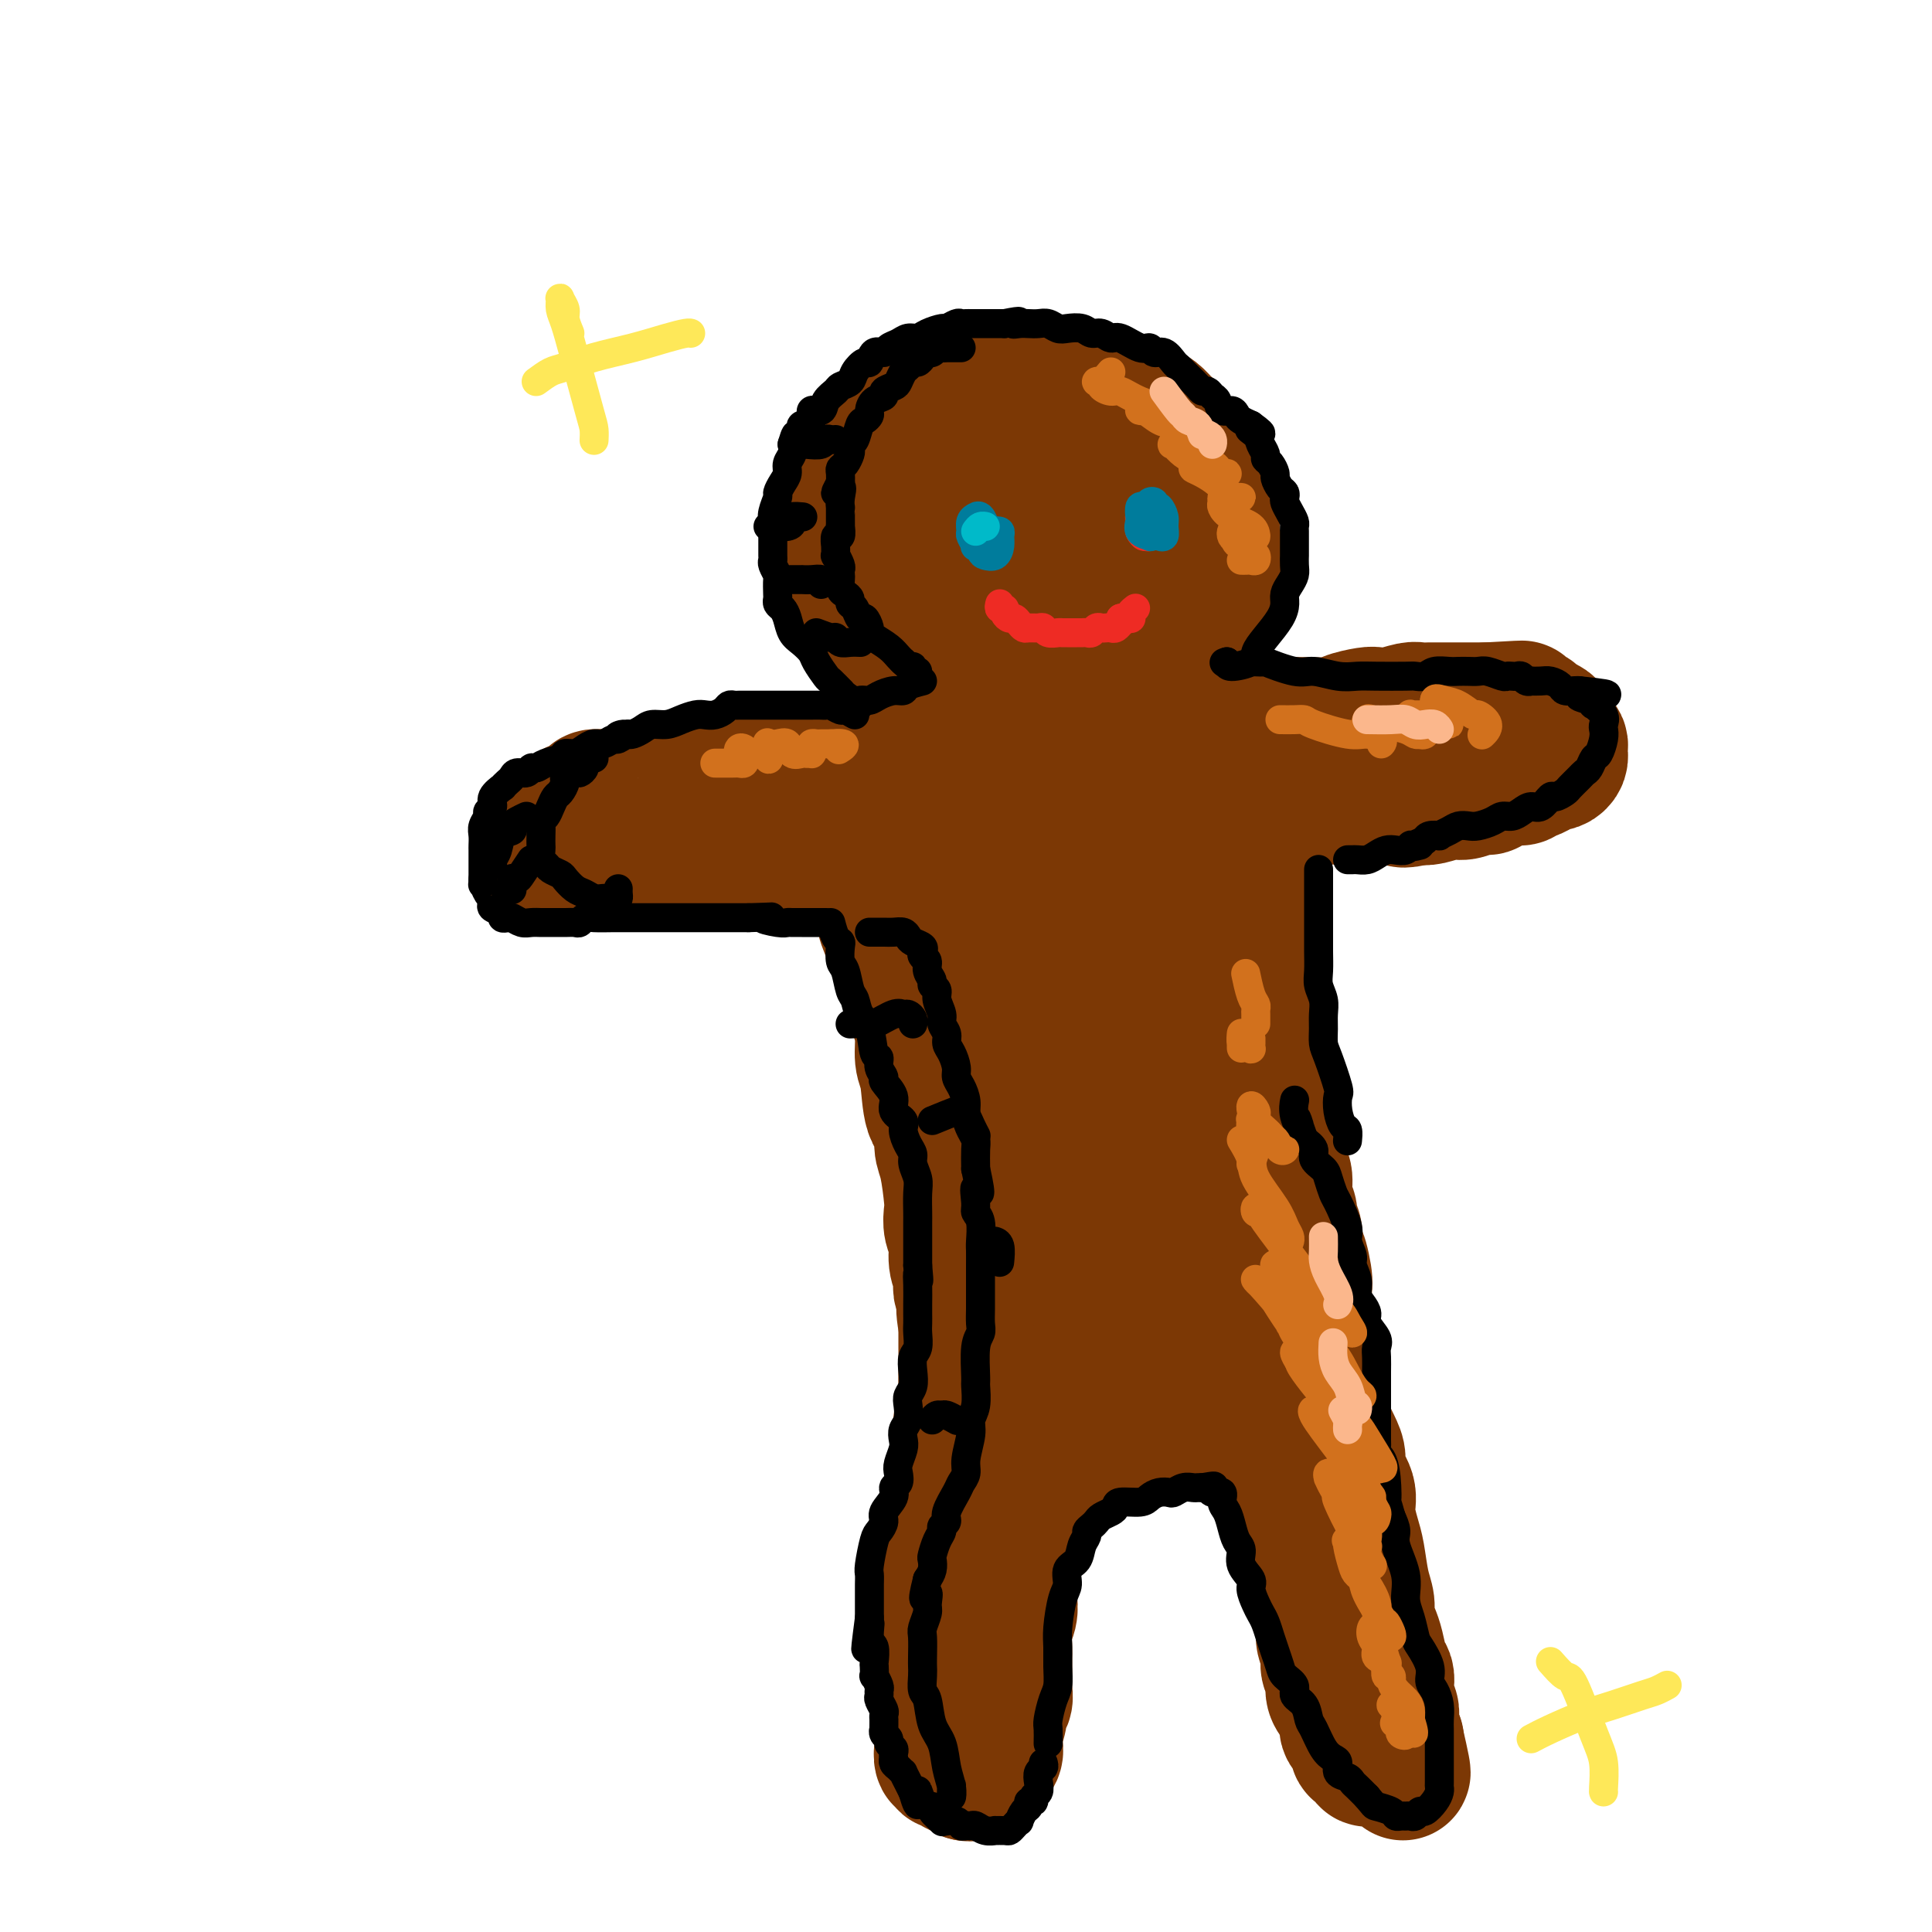 <svg viewBox='0 0 400 400' version='1.1' xmlns='http://www.w3.org/2000/svg' xmlns:xlink='http://www.w3.org/1999/xlink'><g fill='none' stroke='#7C3805' stroke-width='28' stroke-linecap='round' stroke-linejoin='round'><path d='M189,135c-0.095,0.749 -0.189,1.499 0,2c0.189,0.501 0.662,0.754 1,1c0.338,0.246 0.541,0.485 1,1c0.459,0.515 1.175,1.304 2,2c0.825,0.696 1.758,1.298 3,2c1.242,0.702 2.794,1.505 4,2c1.206,0.495 2.066,0.684 3,1c0.934,0.316 1.943,0.760 3,1c1.057,0.240 2.162,0.276 3,0c0.838,-0.276 1.410,-0.866 3,-1c1.590,-0.134 4.199,0.186 6,0c1.801,-0.186 2.792,-0.880 4,-1c1.208,-0.120 2.631,0.334 4,0c1.369,-0.334 2.684,-1.455 4,-2c1.316,-0.545 2.634,-0.514 4,-1c1.366,-0.486 2.779,-1.487 4,-2c1.221,-0.513 2.248,-0.536 3,-1c0.752,-0.464 1.227,-1.369 2,-2c0.773,-0.631 1.843,-0.987 3,-2c1.157,-1.013 2.401,-2.683 3,-4c0.599,-1.317 0.554,-2.283 1,-3c0.446,-0.717 1.385,-1.187 2,-2c0.615,-0.813 0.907,-1.968 1,-3c0.093,-1.032 -0.014,-1.939 0,-3c0.014,-1.061 0.148,-2.274 0,-3c-0.148,-0.726 -0.578,-0.965 -1,-2c-0.422,-1.035 -0.835,-2.867 -1,-4c-0.165,-1.133 -0.083,-1.566 0,-2'/><path d='M251,109c-0.565,-3.382 -1.479,-3.336 -2,-4c-0.521,-0.664 -0.650,-2.038 -1,-3c-0.350,-0.962 -0.920,-1.514 -1,-2c-0.080,-0.486 0.329,-0.908 0,-2c-0.329,-1.092 -1.397,-2.855 -2,-4c-0.603,-1.145 -0.742,-1.673 -1,-2c-0.258,-0.327 -0.635,-0.455 -1,-1c-0.365,-0.545 -0.716,-1.508 -1,-2c-0.284,-0.492 -0.500,-0.512 -1,-1c-0.500,-0.488 -1.284,-1.445 -2,-2c-0.716,-0.555 -1.364,-0.709 -2,-1c-0.636,-0.291 -1.261,-0.719 -2,-1c-0.739,-0.281 -1.594,-0.415 -3,-1c-1.406,-0.585 -3.364,-1.621 -5,-2c-1.636,-0.379 -2.952,-0.101 -4,0c-1.048,0.101 -1.829,0.026 -3,0c-1.171,-0.026 -2.730,-0.004 -4,0c-1.270,0.004 -2.249,-0.011 -4,0c-1.751,0.011 -4.273,0.047 -6,0c-1.727,-0.047 -2.660,-0.177 -4,0c-1.340,0.177 -3.087,0.662 -4,1c-0.913,0.338 -0.993,0.530 -2,1c-1.007,0.470 -2.940,1.217 -4,2c-1.060,0.783 -1.246,1.603 -2,2c-0.754,0.397 -2.076,0.371 -3,1c-0.924,0.629 -1.451,1.912 -2,3c-0.549,1.088 -1.119,1.982 -2,3c-0.881,1.018 -2.071,2.159 -3,3c-0.929,0.841 -1.596,1.380 -2,2c-0.404,0.620 -0.544,1.320 -1,2c-0.456,0.680 -1.228,1.340 -2,2'/><path d='M175,103c-2.039,2.799 -1.135,2.295 -1,3c0.135,0.705 -0.497,2.618 -1,4c-0.503,1.382 -0.875,2.233 -1,3c-0.125,0.767 -0.003,1.449 0,2c0.003,0.551 -0.114,0.969 0,2c0.114,1.031 0.459,2.675 1,4c0.541,1.325 1.277,2.332 2,3c0.723,0.668 1.431,0.996 2,2c0.569,1.004 0.997,2.685 2,4c1.003,1.315 2.579,2.265 4,3c1.421,0.735 2.687,1.256 4,2c1.313,0.744 2.672,1.711 4,2c1.328,0.289 2.627,-0.100 4,0c1.373,0.100 2.822,0.689 5,1c2.178,0.311 5.084,0.345 7,0c1.916,-0.345 2.842,-1.068 4,-2c1.158,-0.932 2.546,-2.074 4,-3c1.454,-0.926 2.972,-1.636 4,-3c1.028,-1.364 1.565,-3.381 2,-6c0.435,-2.619 0.767,-5.838 1,-8c0.233,-2.162 0.368,-3.266 0,-5c-0.368,-1.734 -1.239,-4.098 -2,-6c-0.761,-1.902 -1.413,-3.341 -3,-5c-1.587,-1.659 -4.111,-3.538 -6,-5c-1.889,-1.462 -3.143,-2.507 -5,-3c-1.857,-0.493 -4.315,-0.433 -6,0c-1.685,0.433 -2.595,1.240 -4,2c-1.405,0.760 -3.304,1.472 -5,3c-1.696,1.528 -3.187,3.873 -4,6c-0.813,2.127 -0.946,4.036 -1,6c-0.054,1.964 -0.027,3.982 0,6'/><path d='M186,115c-0.708,3.776 0.021,4.215 1,6c0.979,1.785 2.206,4.916 4,7c1.794,2.084 4.154,3.122 6,4c1.846,0.878 3.176,1.598 5,2c1.824,0.402 4.141,0.487 6,0c1.859,-0.487 3.260,-1.548 6,-4c2.740,-2.452 6.820,-6.297 9,-9c2.180,-2.703 2.459,-4.266 3,-6c0.541,-1.734 1.343,-3.640 2,-5c0.657,-1.360 1.168,-2.174 0,-4c-1.168,-1.826 -4.014,-4.664 -7,-6c-2.986,-1.336 -6.111,-1.172 -9,-1c-2.889,0.172 -5.543,0.351 -8,1c-2.457,0.649 -4.717,1.769 -6,3c-1.283,1.231 -1.590,2.574 -2,5c-0.410,2.426 -0.925,5.936 -1,8c-0.075,2.064 0.289,2.681 1,4c0.711,1.319 1.769,3.338 3,5c1.231,1.662 2.634,2.966 5,4c2.366,1.034 5.696,1.799 8,2c2.304,0.201 3.581,-0.162 5,-1c1.419,-0.838 2.981,-2.152 4,-4c1.019,-1.848 1.495,-4.232 2,-6c0.505,-1.768 1.040,-2.922 0,-5c-1.040,-2.078 -3.654,-5.080 -6,-7c-2.346,-1.920 -4.424,-2.760 -7,-3c-2.576,-0.240 -5.649,0.118 -8,0c-2.351,-0.118 -3.981,-0.712 -5,1c-1.019,1.712 -1.428,5.730 -1,8c0.428,2.270 1.694,2.791 3,4c1.306,1.209 2.653,3.104 4,5'/><path d='M203,123c1.897,1.962 3.139,2.367 5,3c1.861,0.633 4.339,1.493 7,2c2.661,0.507 5.504,0.662 7,0c1.496,-0.662 1.644,-2.142 2,-4c0.356,-1.858 0.921,-4.095 1,-6c0.079,-1.905 -0.329,-3.480 -1,-5c-0.671,-1.520 -1.604,-2.986 -3,-3c-1.396,-0.014 -3.256,1.425 -4,2c-0.744,0.575 -0.372,0.288 0,0'/><path d='M226,152c0.439,0.000 0.878,0.000 1,0c0.122,-0.000 -0.074,-0.000 0,0c0.074,0.000 0.417,0.000 1,0c0.583,-0.000 1.405,-0.000 2,0c0.595,0.000 0.964,0.001 2,0c1.036,-0.001 2.741,-0.003 4,0c1.259,0.003 2.072,0.011 3,0c0.928,-0.011 1.970,-0.041 3,0c1.030,0.041 2.048,0.155 3,0c0.952,-0.155 1.838,-0.578 3,-1c1.162,-0.422 2.598,-0.844 4,-1c1.402,-0.156 2.768,-0.044 4,0c1.232,0.044 2.330,0.022 4,0c1.670,-0.022 3.913,-0.045 7,0c3.087,0.045 7.017,0.157 9,0c1.983,-0.157 2.019,-0.582 3,-1c0.981,-0.418 2.906,-0.830 4,-1c1.094,-0.170 1.358,-0.098 2,0c0.642,0.098 1.664,0.222 3,0c1.336,-0.222 2.987,-0.792 4,-1c1.013,-0.208 1.388,-0.056 2,0c0.612,0.056 1.462,0.015 2,0c0.538,-0.015 0.763,-0.004 2,0c1.237,0.004 3.487,0.001 5,0c1.513,-0.001 2.289,-0.000 3,0c0.711,0.000 1.355,0.000 2,0'/><path d='M308,147c13.047,-0.757 4.666,-0.151 2,0c-2.666,0.151 0.384,-0.153 2,0c1.616,0.153 1.798,0.762 2,1c0.202,0.238 0.422,0.105 1,0c0.578,-0.105 1.513,-0.183 2,0c0.487,0.183 0.526,0.626 1,1c0.474,0.374 1.385,0.678 2,1c0.615,0.322 0.935,0.663 1,1c0.065,0.337 -0.126,0.669 0,1c0.126,0.331 0.570,0.662 1,1c0.430,0.338 0.848,0.682 1,1c0.152,0.318 0.038,0.611 0,1c-0.038,0.389 -0.000,0.875 0,1c0.000,0.125 -0.036,-0.111 0,0c0.036,0.111 0.145,0.570 0,1c-0.145,0.430 -0.545,0.832 -1,1c-0.455,0.168 -0.966,0.102 -1,0c-0.034,-0.102 0.408,-0.239 0,0c-0.408,0.239 -1.667,0.852 -2,1c-0.333,0.148 0.261,-0.171 0,0c-0.261,0.171 -1.377,0.833 -2,1c-0.623,0.167 -0.754,-0.161 -1,0c-0.246,0.161 -0.607,0.813 -1,1c-0.393,0.187 -0.818,-0.089 -2,0c-1.182,0.089 -3.119,0.545 -4,1c-0.881,0.455 -0.705,0.910 -1,1c-0.295,0.090 -1.063,-0.186 -2,0c-0.937,0.186 -2.045,0.833 -3,1c-0.955,0.167 -1.757,-0.147 -3,0c-1.243,0.147 -2.927,0.756 -4,1c-1.073,0.244 -1.537,0.122 -2,0'/><path d='M294,165c-5.095,1.238 -3.332,0.332 -3,0c0.332,-0.332 -0.767,-0.089 -2,0c-1.233,0.089 -2.600,0.024 -4,0c-1.400,-0.024 -2.833,-0.006 -4,0c-1.167,0.006 -2.069,0.002 -3,0c-0.931,-0.002 -1.891,-0.001 -3,0c-1.109,0.001 -2.367,0.001 -4,0c-1.633,-0.001 -3.639,-0.004 -5,0c-1.361,0.004 -2.075,0.016 -3,0c-0.925,-0.016 -2.059,-0.061 -3,0c-0.941,0.061 -1.687,0.227 -3,0c-1.313,-0.227 -3.191,-0.846 -5,-1c-1.809,-0.154 -3.548,0.155 -5,0c-1.452,-0.155 -2.617,-0.776 -4,-1c-1.383,-0.224 -2.983,-0.050 -4,0c-1.017,0.050 -1.450,-0.025 -3,0c-1.550,0.025 -4.217,0.150 -6,0c-1.783,-0.150 -2.680,-0.575 -4,-1c-1.320,-0.425 -3.062,-0.850 -5,-1c-1.938,-0.150 -4.073,-0.026 -6,0c-1.927,0.026 -3.647,-0.046 -5,0c-1.353,0.046 -2.341,0.208 -4,0c-1.659,-0.208 -3.990,-0.788 -6,-1c-2.010,-0.212 -3.699,-0.057 -5,0c-1.301,0.057 -2.213,0.015 -4,0c-1.787,-0.015 -4.449,-0.004 -6,0c-1.551,0.004 -1.990,0.001 -3,0c-1.010,-0.001 -2.590,-0.000 -4,0c-1.410,0.000 -2.649,0.000 -5,0c-2.351,-0.000 -5.815,-0.000 -8,0c-2.185,0.000 -3.093,0.000 -4,0'/><path d='M161,160c-21.275,-0.774 -7.964,-0.207 -4,0c3.964,0.207 -1.420,0.056 -4,0c-2.580,-0.056 -2.355,-0.016 -3,0c-0.645,0.016 -2.161,0.008 -3,0c-0.839,-0.008 -1.001,-0.016 -1,0c0.001,0.016 0.164,0.056 0,0c-0.164,-0.056 -0.655,-0.207 -1,0c-0.345,0.207 -0.542,0.772 -1,1c-0.458,0.228 -1.176,0.118 -2,0c-0.824,-0.118 -1.755,-0.243 -2,0c-0.245,0.243 0.194,0.854 0,1c-0.194,0.146 -1.021,-0.172 -2,0c-0.979,0.172 -2.109,0.835 -3,1c-0.891,0.165 -1.542,-0.166 -2,0c-0.458,0.166 -0.723,0.829 -1,1c-0.277,0.171 -0.564,-0.151 -1,0c-0.436,0.151 -1.019,0.776 -2,1c-0.981,0.224 -2.360,0.049 -3,0c-0.640,-0.049 -0.543,0.028 -1,0c-0.457,-0.028 -1.470,-0.161 -2,0c-0.530,0.161 -0.577,0.615 -1,1c-0.423,0.385 -1.223,0.699 -2,1c-0.777,0.301 -1.531,0.588 -2,1c-0.469,0.412 -0.651,0.950 -1,1c-0.349,0.050 -0.863,-0.389 -1,0c-0.137,0.389 0.104,1.606 0,2c-0.104,0.394 -0.553,-0.035 -1,0c-0.447,0.035 -0.893,0.535 -1,1c-0.107,0.465 0.125,0.894 0,1c-0.125,0.106 -0.607,-0.113 -1,0c-0.393,0.113 -0.696,0.556 -1,1'/><path d='M112,174c-1.688,1.635 -0.408,1.223 0,1c0.408,-0.223 -0.054,-0.257 0,0c0.054,0.257 0.626,0.805 1,1c0.374,0.195 0.550,0.038 1,0c0.450,-0.038 1.172,0.042 2,0c0.828,-0.042 1.761,-0.207 3,0c1.239,0.207 2.784,0.788 4,1c1.216,0.212 2.103,0.057 3,0c0.897,-0.057 1.805,-0.015 3,0c1.195,0.015 2.678,0.004 4,0c1.322,-0.004 2.483,-0.001 4,0c1.517,0.001 3.389,0.001 5,0c1.611,-0.001 2.960,-0.004 4,0c1.040,0.004 1.771,0.015 3,0c1.229,-0.015 2.957,-0.056 4,0c1.043,0.056 1.401,0.207 2,0c0.599,-0.207 1.437,-0.774 2,-1c0.563,-0.226 0.850,-0.112 2,0c1.150,0.112 3.163,0.224 4,0c0.837,-0.224 0.497,-0.782 1,-1c0.503,-0.218 1.850,-0.097 3,0c1.150,0.097 2.104,0.169 3,0c0.896,-0.169 1.734,-0.581 3,-1c1.266,-0.419 2.961,-0.847 4,-1c1.039,-0.153 1.423,-0.031 2,0c0.577,0.031 1.348,-0.030 2,0c0.652,0.030 1.186,0.151 2,0c0.814,-0.151 1.907,-0.576 3,-1'/><path d='M186,172c5.481,-0.769 2.683,-0.192 2,0c-0.683,0.192 0.747,-0.001 2,0c1.253,0.001 2.327,0.196 3,0c0.673,-0.196 0.943,-0.785 2,-1c1.057,-0.215 2.901,-0.058 4,0c1.099,0.058 1.454,0.015 2,0c0.546,-0.015 1.284,-0.004 2,0c0.716,0.004 1.411,0.001 2,0c0.589,-0.001 1.074,-0.000 2,0c0.926,0.000 2.293,0.000 3,0c0.707,-0.000 0.753,-0.000 1,0c0.247,0.000 0.696,0.000 1,0c0.304,-0.000 0.464,-0.000 1,0c0.536,0.000 1.450,0.000 2,0c0.550,-0.000 0.738,-0.000 1,0c0.262,0.000 0.599,-0.000 1,0c0.401,0.000 0.867,0.000 2,0c1.133,-0.000 2.933,-0.000 4,0c1.067,0.000 1.399,0.000 2,0c0.601,-0.000 1.470,-0.000 2,0c0.530,0.000 0.720,0.000 1,0c0.280,-0.000 0.649,-0.000 1,0c0.351,0.000 0.686,0.001 1,0c0.314,-0.001 0.609,-0.003 1,0c0.391,0.003 0.878,0.011 1,0c0.122,-0.011 -0.121,-0.041 0,0c0.121,0.041 0.606,0.155 1,0c0.394,-0.155 0.697,-0.577 1,-1'/><path d='M234,170c7.582,-0.311 2.537,-0.087 1,0c-1.537,0.087 0.433,0.037 1,0c0.567,-0.037 -0.269,-0.063 0,0c0.269,0.063 1.644,0.213 2,0c0.356,-0.213 -0.307,-0.789 0,-1c0.307,-0.211 1.584,-0.057 2,0c0.416,0.057 -0.028,0.015 0,0c0.028,-0.015 0.527,-0.004 1,0c0.473,0.004 0.919,0.001 1,0c0.081,-0.001 -0.203,-0.000 0,0c0.203,0.000 0.894,0.000 1,0c0.106,-0.000 -0.374,-0.000 0,0c0.374,0.000 1.602,0.001 2,0c0.398,-0.001 -0.033,-0.002 0,0c0.033,0.002 0.531,0.008 1,0c0.469,-0.008 0.910,-0.030 1,0c0.090,0.030 -0.172,0.113 0,0c0.172,-0.113 0.778,-0.422 1,0c0.222,0.422 0.060,1.575 0,2c-0.060,0.425 -0.017,0.121 0,0c0.017,-0.121 0.009,-0.061 0,0'/><path d='M256,167c0.445,0.064 0.890,0.129 1,0c0.110,-0.129 -0.114,-0.451 0,0c0.114,0.451 0.566,1.677 1,3c0.434,1.323 0.848,2.745 1,4c0.152,1.255 0.041,2.343 0,4c-0.041,1.657 -0.011,3.881 0,6c0.011,2.119 0.003,4.132 0,6c-0.003,1.868 -0.001,3.592 0,5c0.001,1.408 0.000,2.502 0,4c-0.000,1.498 -0.000,3.401 0,5c0.000,1.599 0.000,2.896 0,4c-0.000,1.104 0.000,2.017 0,3c-0.000,0.983 -0.000,2.038 0,3c0.000,0.962 0.000,1.833 0,3c-0.000,1.167 -0.001,2.632 0,4c0.001,1.368 0.003,2.641 0,4c-0.003,1.359 -0.012,2.806 0,4c0.012,1.194 0.046,2.136 0,4c-0.046,1.864 -0.170,4.648 0,7c0.170,2.352 0.634,4.270 1,6c0.366,1.730 0.634,3.271 1,5c0.366,1.729 0.830,3.647 1,5c0.170,1.353 0.046,2.142 0,3c-0.046,0.858 -0.012,1.787 0,2c0.012,0.213 0.003,-0.289 0,-1c-0.003,-0.711 -0.001,-1.632 0,-2c0.001,-0.368 0.000,-0.184 0,0'/><path d='M183,178c-0.389,1.148 -0.778,2.296 -1,3c-0.222,0.704 -0.278,0.966 0,2c0.278,1.034 0.890,2.842 1,4c0.110,1.158 -0.283,1.668 0,3c0.283,1.332 1.243,3.488 2,5c0.757,1.512 1.312,2.379 2,4c0.688,1.621 1.508,3.994 2,6c0.492,2.006 0.655,3.644 1,5c0.345,1.356 0.871,2.430 1,4c0.129,1.570 -0.138,3.635 0,5c0.138,1.365 0.681,2.031 1,4c0.319,1.969 0.415,5.241 1,7c0.585,1.759 1.660,2.003 2,3c0.340,0.997 -0.053,2.745 0,4c0.053,1.255 0.554,2.015 1,4c0.446,1.985 0.836,5.196 1,7c0.164,1.804 0.100,2.203 0,3c-0.100,0.797 -0.237,1.992 0,3c0.237,1.008 0.848,1.829 1,3c0.152,1.171 -0.155,2.691 0,4c0.155,1.309 0.773,2.407 1,3c0.227,0.593 0.065,0.683 0,1c-0.065,0.317 -0.031,0.862 0,1c0.031,0.138 0.061,-0.132 0,0c-0.061,0.132 -0.212,0.665 0,1c0.212,0.335 0.789,0.471 1,1c0.211,0.529 0.057,1.450 0,2c-0.057,0.550 -0.016,0.729 0,1c0.016,0.271 0.008,0.636 0,1'/><path d='M200,272c2.646,14.417 0.761,3.461 0,0c-0.761,-3.461 -0.398,0.574 0,2c0.398,1.426 0.830,0.242 1,0c0.170,-0.242 0.076,0.457 0,1c-0.076,0.543 -0.136,0.930 0,1c0.136,0.070 0.469,-0.178 1,0c0.531,0.178 1.261,0.783 2,1c0.739,0.217 1.487,0.048 2,0c0.513,-0.048 0.791,0.026 2,0c1.209,-0.026 3.347,-0.153 5,0c1.653,0.153 2.820,0.587 4,1c1.180,0.413 2.374,0.805 4,1c1.626,0.195 3.684,0.191 5,0c1.316,-0.191 1.890,-0.570 3,-1c1.110,-0.430 2.756,-0.911 4,-2c1.244,-1.089 2.086,-2.787 3,-4c0.914,-1.213 1.899,-1.940 3,-3c1.101,-1.060 2.318,-2.452 4,-5c1.682,-2.548 3.830,-6.253 6,-9c2.170,-2.747 4.361,-4.536 6,-7c1.639,-2.464 2.726,-5.602 4,-8c1.274,-2.398 2.735,-4.057 3,-8c0.265,-3.943 -0.667,-10.171 -2,-15c-1.333,-4.829 -3.069,-8.261 -5,-12c-1.931,-3.739 -4.059,-7.786 -6,-11c-1.941,-3.214 -3.697,-5.596 -5,-8c-1.303,-2.404 -2.153,-4.829 -4,-7c-1.847,-2.171 -4.691,-4.087 -7,-5c-2.309,-0.913 -4.083,-0.823 -6,-1c-1.917,-0.177 -3.976,-0.622 -6,0c-2.024,0.622 -4.012,2.311 -6,4'/><path d='M215,177c-3.221,2.685 -5.274,7.398 -7,11c-1.726,3.602 -3.124,6.095 -4,9c-0.876,2.905 -1.231,6.224 -1,10c0.231,3.776 1.049,8.009 2,12c0.951,3.991 2.036,7.739 5,14c2.964,6.261 7.806,15.035 11,21c3.194,5.965 4.738,9.120 6,13c1.262,3.880 2.241,8.485 3,12c0.759,3.515 1.299,5.940 2,8c0.701,2.060 1.562,3.754 2,4c0.438,0.246 0.454,-0.956 1,-3c0.546,-2.044 1.621,-4.930 2,-9c0.379,-4.070 0.061,-9.325 0,-15c-0.061,-5.675 0.135,-11.772 -2,-22c-2.135,-10.228 -6.599,-24.588 -10,-33c-3.401,-8.412 -5.737,-10.875 -8,-14c-2.263,-3.125 -4.452,-6.913 -6,-9c-1.548,-2.087 -2.456,-2.472 -3,-2c-0.544,0.472 -0.725,1.801 0,4c0.725,2.199 2.355,5.268 4,9c1.645,3.732 3.305,8.127 5,13c1.695,4.873 3.425,10.223 5,15c1.575,4.777 2.994,8.979 5,14c2.006,5.021 4.598,10.860 6,14c1.402,3.140 1.615,3.581 2,4c0.385,0.419 0.943,0.818 1,1c0.057,0.182 -0.385,0.148 0,-3c0.385,-3.148 1.598,-9.411 2,-15c0.402,-5.589 -0.007,-10.505 -1,-16c-0.993,-5.495 -2.569,-11.570 -4,-16c-1.431,-4.430 -2.715,-7.215 -4,-10'/><path d='M229,198c-1.863,-5.119 -2.520,-4.918 -3,-5c-0.480,-0.082 -0.782,-0.448 -1,0c-0.218,0.448 -0.353,1.709 0,4c0.353,2.291 1.194,5.612 2,9c0.806,3.388 1.578,6.841 4,12c2.422,5.159 6.494,12.022 9,16c2.506,3.978 3.446,5.071 4,6c0.554,0.929 0.722,1.695 1,2c0.278,0.305 0.667,0.151 1,0c0.333,-0.151 0.611,-0.298 0,-3c-0.611,-2.702 -2.111,-7.957 -3,-12c-0.889,-4.043 -1.166,-6.873 -2,-10c-0.834,-3.127 -2.223,-6.549 -3,-9c-0.777,-2.451 -0.940,-3.929 -1,-5c-0.060,-1.071 -0.017,-1.735 0,-2c0.017,-0.265 0.009,-0.133 0,0'/><path d='M254,179c0.031,0.764 0.061,1.527 0,2c-0.061,0.473 -0.214,0.654 0,1c0.214,0.346 0.793,0.855 1,2c0.207,1.145 0.040,2.925 0,4c-0.040,1.075 0.046,1.446 0,2c-0.046,0.554 -0.225,1.291 0,3c0.225,1.709 0.853,4.390 1,6c0.147,1.610 -0.186,2.150 0,3c0.186,0.850 0.891,2.009 1,3c0.109,0.991 -0.377,1.812 0,3c0.377,1.188 1.616,2.741 2,4c0.384,1.259 -0.086,2.224 0,3c0.086,0.776 0.727,1.362 1,2c0.273,0.638 0.178,1.329 0,2c-0.178,0.671 -0.437,1.322 0,2c0.437,0.678 1.571,1.383 2,2c0.429,0.617 0.154,1.147 0,2c-0.154,0.853 -0.185,2.028 0,3c0.185,0.972 0.588,1.741 1,3c0.412,1.259 0.832,3.007 1,4c0.168,0.993 0.082,1.231 0,2c-0.082,0.769 -0.162,2.068 0,3c0.162,0.932 0.564,1.496 1,2c0.436,0.504 0.905,0.949 1,2c0.095,1.051 -0.185,2.710 0,4c0.185,1.290 0.833,2.212 1,3c0.167,0.788 -0.147,1.443 0,2c0.147,0.557 0.756,1.016 1,2c0.244,0.984 0.122,2.492 0,4'/><path d='M268,259c2.332,12.688 1.161,4.407 1,2c-0.161,-2.407 0.690,1.059 1,3c0.310,1.941 0.081,2.357 0,3c-0.081,0.643 -0.015,1.512 0,3c0.015,1.488 -0.021,3.596 0,5c0.021,1.404 0.099,2.103 0,3c-0.099,0.897 -0.374,1.990 0,3c0.374,1.010 1.397,1.936 2,4c0.603,2.064 0.786,5.265 1,7c0.214,1.735 0.457,2.004 1,3c0.543,0.996 1.384,2.719 2,4c0.616,1.281 1.005,2.121 1,3c-0.005,0.879 -0.405,1.797 0,3c0.405,1.203 1.614,2.692 2,4c0.386,1.308 -0.050,2.436 0,4c0.050,1.564 0.587,3.562 1,5c0.413,1.438 0.702,2.314 1,4c0.298,1.686 0.605,4.183 1,6c0.395,1.817 0.879,2.956 1,4c0.121,1.044 -0.122,1.995 0,3c0.122,1.005 0.607,2.064 1,3c0.393,0.936 0.693,1.749 1,3c0.307,1.251 0.622,2.940 1,4c0.378,1.060 0.820,1.491 1,2c0.180,0.509 0.100,1.094 0,2c-0.100,0.906 -0.219,2.131 0,3c0.219,0.869 0.777,1.382 1,2c0.223,0.618 0.111,1.341 0,2c-0.111,0.659 -0.222,1.254 0,2c0.222,0.746 0.778,1.642 1,2c0.222,0.358 0.111,0.179 0,0'/><path d='M289,360c2.922,12.686 0.727,4.902 0,2c-0.727,-2.902 0.012,-0.921 0,0c-0.012,0.921 -0.777,0.783 -1,1c-0.223,0.217 0.095,0.790 0,1c-0.095,0.210 -0.604,0.058 -1,0c-0.396,-0.058 -0.680,-0.023 -1,0c-0.320,0.023 -0.677,0.034 -1,0c-0.323,-0.034 -0.613,-0.113 -1,0c-0.387,0.113 -0.872,0.417 -1,0c-0.128,-0.417 0.102,-1.553 0,-2c-0.102,-0.447 -0.534,-0.203 -1,0c-0.466,0.203 -0.965,0.364 -1,0c-0.035,-0.364 0.394,-1.252 0,-2c-0.394,-0.748 -1.612,-1.354 -2,-2c-0.388,-0.646 0.055,-1.332 0,-2c-0.055,-0.668 -0.607,-1.319 -1,-2c-0.393,-0.681 -0.626,-1.393 -1,-2c-0.374,-0.607 -0.889,-1.109 -1,-2c-0.111,-0.891 0.183,-2.171 0,-3c-0.183,-0.829 -0.841,-1.206 -1,-2c-0.159,-0.794 0.182,-2.004 0,-3c-0.182,-0.996 -0.885,-1.779 -1,-3c-0.115,-1.221 0.360,-2.880 0,-5c-0.360,-2.120 -1.553,-4.700 -2,-6c-0.447,-1.300 -0.147,-1.320 0,-2c0.147,-0.680 0.142,-2.020 0,-3c-0.142,-0.980 -0.419,-1.600 -1,-3c-0.581,-1.400 -1.465,-3.582 -2,-5c-0.535,-1.418 -0.721,-2.074 -1,-3c-0.279,-0.926 -0.651,-2.122 -1,-3c-0.349,-0.878 -0.674,-1.439 -1,-2'/><path d='M266,307c-2.188,-9.259 -1.159,-6.905 -1,-7c0.159,-0.095 -0.552,-2.638 -1,-4c-0.448,-1.362 -0.631,-1.544 -1,-2c-0.369,-0.456 -0.922,-1.188 -1,-2c-0.078,-0.812 0.320,-1.705 0,-3c-0.320,-1.295 -1.356,-2.991 -2,-4c-0.644,-1.009 -0.894,-1.331 -1,-2c-0.106,-0.669 -0.066,-1.685 0,-2c0.066,-0.315 0.158,0.069 0,0c-0.158,-0.069 -0.566,-0.593 -1,-1c-0.434,-0.407 -0.893,-0.696 -1,-1c-0.107,-0.304 0.140,-0.621 0,-1c-0.140,-0.379 -0.667,-0.820 -1,-1c-0.333,-0.180 -0.473,-0.099 -1,0c-0.527,0.099 -1.439,0.214 -2,0c-0.561,-0.214 -0.769,-0.759 -1,-1c-0.231,-0.241 -0.486,-0.177 -1,0c-0.514,0.177 -1.288,0.468 -2,0c-0.712,-0.468 -1.361,-1.695 -2,-2c-0.639,-0.305 -1.266,0.310 -2,0c-0.734,-0.310 -1.573,-1.547 -3,-2c-1.427,-0.453 -3.440,-0.121 -5,0c-1.560,0.121 -2.665,0.033 -4,0c-1.335,-0.033 -2.898,-0.009 -4,0c-1.102,0.009 -1.743,0.003 -2,0c-0.257,-0.003 -0.128,-0.001 0,0'/><path d='M208,244c-0.837,-1.153 -1.673,-2.306 -2,-3c-0.327,-0.694 -0.144,-0.930 0,-1c0.144,-0.070 0.248,0.025 0,0c-0.248,-0.025 -0.849,-0.169 -1,0c-0.151,0.169 0.149,0.651 0,1c-0.149,0.349 -0.747,0.564 -1,1c-0.253,0.436 -0.163,1.091 0,2c0.163,0.909 0.397,2.071 0,4c-0.397,1.929 -1.427,4.625 -2,7c-0.573,2.375 -0.689,4.431 -1,6c-0.311,1.569 -0.815,2.653 -1,4c-0.185,1.347 -0.050,2.959 0,5c0.050,2.041 0.014,4.513 0,6c-0.014,1.487 -0.008,1.991 0,3c0.008,1.009 0.016,2.523 0,4c-0.016,1.477 -0.056,2.916 0,4c0.056,1.084 0.207,1.811 0,3c-0.207,1.189 -0.773,2.840 -1,4c-0.227,1.160 -0.114,1.830 0,3c0.114,1.170 0.228,2.840 0,4c-0.228,1.160 -0.797,1.810 -1,3c-0.203,1.190 -0.039,2.922 0,4c0.039,1.078 -0.046,1.504 0,2c0.046,0.496 0.222,1.064 0,2c-0.222,0.936 -0.843,2.241 -1,3c-0.157,0.759 0.150,0.974 0,2c-0.150,1.026 -0.757,2.865 -1,4c-0.243,1.135 -0.121,1.568 0,2'/><path d='M196,323c-0.619,9.306 -0.166,3.571 0,2c0.166,-1.571 0.044,1.022 0,3c-0.044,1.978 -0.011,3.340 0,4c0.011,0.660 -0.001,0.620 0,1c0.001,0.380 0.014,1.182 0,2c-0.014,0.818 -0.056,1.651 0,2c0.056,0.349 0.211,0.214 0,1c-0.211,0.786 -0.789,2.493 -1,3c-0.211,0.507 -0.057,-0.187 0,0c0.057,0.187 0.015,1.255 0,2c-0.015,0.745 -0.004,1.169 0,2c0.004,0.831 0.001,2.070 0,3c-0.001,0.930 -0.000,1.551 0,2c0.000,0.449 0.000,0.726 0,1c-0.000,0.274 -0.000,0.546 0,1c0.000,0.454 -0.000,1.092 0,2c0.000,0.908 0.000,2.087 0,3c-0.000,0.913 -0.001,1.558 0,2c0.001,0.442 0.004,0.679 0,1c-0.004,0.321 -0.015,0.726 0,1c0.015,0.274 0.054,0.417 0,1c-0.054,0.583 -0.203,1.605 0,2c0.203,0.395 0.758,0.162 1,0c0.242,-0.162 0.173,-0.255 0,0c-0.173,0.255 -0.449,0.857 0,1c0.449,0.143 1.623,-0.172 2,0c0.377,0.172 -0.043,0.829 0,1c0.043,0.171 0.550,-0.146 1,0c0.450,0.146 0.843,0.756 1,1c0.157,0.244 0.079,0.122 0,0'/><path d='M200,367c0.936,0.463 0.776,0.120 1,0c0.224,-0.120 0.831,-0.017 1,0c0.169,0.017 -0.099,-0.052 0,0c0.099,0.052 0.567,0.225 1,0c0.433,-0.225 0.833,-0.848 1,-1c0.167,-0.152 0.101,0.168 0,0c-0.101,-0.168 -0.237,-0.822 0,-1c0.237,-0.178 0.847,0.120 1,0c0.153,-0.120 -0.151,-0.658 0,-1c0.151,-0.342 0.757,-0.487 1,-1c0.243,-0.513 0.121,-1.393 0,-2c-0.121,-0.607 -0.243,-0.940 0,-2c0.243,-1.060 0.850,-2.846 1,-4c0.150,-1.154 -0.156,-1.674 0,-2c0.156,-0.326 0.774,-0.457 1,-1c0.226,-0.543 0.061,-1.497 0,-2c-0.061,-0.503 -0.016,-0.556 0,-1c0.016,-0.444 0.003,-1.281 0,-2c-0.003,-0.719 0.003,-1.322 0,-2c-0.003,-0.678 -0.015,-1.431 0,-2c0.015,-0.569 0.055,-0.955 0,-2c-0.055,-1.045 -0.207,-2.749 0,-4c0.207,-1.251 0.773,-2.050 1,-3c0.227,-0.950 0.113,-2.050 0,-3c-0.113,-0.950 -0.226,-1.749 0,-3c0.226,-1.251 0.793,-2.954 1,-4c0.207,-1.046 0.056,-1.435 0,-2c-0.056,-0.565 -0.015,-1.306 0,-2c0.015,-0.694 0.004,-1.341 0,-2c-0.004,-0.659 -0.002,-1.329 0,-2'/><path d='M210,316c0.536,-6.329 0.876,-4.150 1,-4c0.124,0.150 0.034,-1.729 0,-3c-0.034,-1.271 -0.010,-1.934 0,-3c0.010,-1.066 0.007,-2.535 0,-4c-0.007,-1.465 -0.017,-2.924 0,-4c0.017,-1.076 0.061,-1.767 0,-2c-0.061,-0.233 -0.227,-0.007 0,0c0.227,0.007 0.848,-0.206 1,0c0.152,0.206 -0.166,0.829 0,1c0.166,0.171 0.814,-0.112 1,0c0.186,0.112 -0.091,0.618 0,1c0.091,0.382 0.549,0.638 1,1c0.451,0.362 0.895,0.829 1,1c0.105,0.171 -0.127,0.046 0,0c0.127,-0.046 0.614,-0.013 1,0c0.386,0.013 0.670,0.004 1,0c0.330,-0.004 0.704,-0.005 1,0c0.296,0.005 0.513,0.015 1,0c0.487,-0.015 1.244,-0.056 2,0c0.756,0.056 1.511,0.207 2,0c0.489,-0.207 0.711,-0.774 1,-1c0.289,-0.226 0.644,-0.113 1,0'/><path d='M225,299c2.572,-0.089 2.003,-0.812 2,-1c-0.003,-0.188 0.560,0.160 1,0c0.440,-0.160 0.755,-0.826 1,-1c0.245,-0.174 0.419,0.146 1,0c0.581,-0.146 1.569,-0.756 2,-1c0.431,-0.244 0.305,-0.122 1,0c0.695,0.122 2.213,0.244 3,0c0.787,-0.244 0.845,-0.854 1,-1c0.155,-0.146 0.409,0.172 1,0c0.591,-0.172 1.521,-0.835 2,-1c0.479,-0.165 0.509,0.167 1,0c0.491,-0.167 1.445,-0.833 2,-1c0.555,-0.167 0.712,0.166 1,0c0.288,-0.166 0.707,-0.832 1,-1c0.293,-0.168 0.461,0.161 1,0c0.539,-0.161 1.450,-0.814 2,-1c0.550,-0.186 0.740,0.094 1,0c0.260,-0.094 0.592,-0.564 1,-1c0.408,-0.436 0.894,-0.839 1,-1c0.106,-0.161 -0.168,-0.082 0,0c0.168,0.082 0.777,0.166 1,0c0.223,-0.166 0.060,-0.583 0,-1c-0.060,-0.417 -0.017,-0.833 0,-1c0.017,-0.167 0.009,-0.083 0,0'/></g>
<g fill='none' stroke='#000000' stroke-width='6' stroke-linecap='round' stroke-linejoin='round'><path d='M178,146c-1.140,-0.716 -2.279,-1.433 -3,-2c-0.721,-0.567 -1.023,-0.985 -1,-1c0.023,-0.015 0.372,0.372 0,0c-0.372,-0.372 -1.464,-1.503 -2,-2c-0.536,-0.497 -0.514,-0.359 -1,-1c-0.486,-0.641 -1.478,-2.062 -2,-3c-0.522,-0.938 -0.573,-1.393 -1,-2c-0.427,-0.607 -1.228,-1.367 -2,-2c-0.772,-0.633 -1.513,-1.140 -2,-2c-0.487,-0.860 -0.719,-2.074 -1,-3c-0.281,-0.926 -0.612,-1.565 -1,-2c-0.388,-0.435 -0.835,-0.665 -1,-1c-0.165,-0.335 -0.048,-0.776 0,-1c0.048,-0.224 0.027,-0.231 0,-1c-0.027,-0.769 -0.060,-2.298 0,-3c0.060,-0.702 0.212,-0.575 0,-1c-0.212,-0.425 -0.789,-1.403 -1,-2c-0.211,-0.597 -0.056,-0.814 0,-1c0.056,-0.186 0.014,-0.342 0,-1c-0.014,-0.658 0.000,-1.819 0,-3c-0.000,-1.181 -0.015,-2.381 0,-3c0.015,-0.619 0.059,-0.655 0,-1c-0.059,-0.345 -0.222,-0.998 0,-2c0.222,-1.002 0.829,-2.351 1,-3c0.171,-0.649 -0.094,-0.596 0,-1c0.094,-0.404 0.547,-1.263 1,-2c0.453,-0.737 0.905,-1.352 1,-2c0.095,-0.648 -0.167,-1.328 0,-2c0.167,-0.672 0.762,-1.335 1,-2c0.238,-0.665 0.119,-1.333 0,-2'/><path d='M164,92c0.775,-2.572 0.714,-2.004 1,-2c0.286,0.004 0.921,-0.558 1,-1c0.079,-0.442 -0.397,-0.765 0,-1c0.397,-0.235 1.669,-0.381 2,-1c0.331,-0.619 -0.277,-1.710 0,-2c0.277,-0.290 1.440,0.221 2,0c0.560,-0.221 0.516,-1.175 1,-2c0.484,-0.825 1.495,-1.522 2,-2c0.505,-0.478 0.503,-0.739 1,-1c0.497,-0.261 1.494,-0.523 2,-1c0.506,-0.477 0.521,-1.171 1,-2c0.479,-0.829 1.423,-1.794 2,-2c0.577,-0.206 0.788,0.349 1,0c0.212,-0.349 0.427,-1.600 1,-2c0.573,-0.400 1.505,0.051 2,0c0.495,-0.051 0.554,-0.605 1,-1c0.446,-0.395 1.279,-0.632 2,-1c0.721,-0.368 1.330,-0.868 2,-1c0.670,-0.132 1.402,0.105 2,0c0.598,-0.105 1.063,-0.550 2,-1c0.937,-0.450 2.345,-0.905 3,-1c0.655,-0.095 0.557,0.171 1,0c0.443,-0.171 1.427,-0.778 2,-1c0.573,-0.222 0.735,-0.060 1,0c0.265,0.060 0.635,0.016 1,0c0.365,-0.016 0.727,-0.004 1,0c0.273,0.004 0.457,0.001 1,0c0.543,-0.001 1.444,-0.000 2,0c0.556,0.000 0.765,0.000 1,0c0.235,-0.000 0.496,-0.000 1,0c0.504,0.000 1.252,0.000 2,0'/><path d='M208,67c4.595,-0.929 2.582,-0.250 2,0c-0.582,0.250 0.267,0.071 1,0c0.733,-0.071 1.350,-0.033 2,0c0.650,0.033 1.333,0.060 2,0c0.667,-0.060 1.319,-0.208 2,0c0.681,0.208 1.389,0.773 2,1c0.611,0.227 1.123,0.118 2,0c0.877,-0.118 2.120,-0.244 3,0c0.880,0.244 1.398,0.858 2,1c0.602,0.142 1.289,-0.187 2,0c0.711,0.187 1.447,0.892 2,1c0.553,0.108 0.925,-0.379 2,0c1.075,0.379 2.855,1.625 4,2c1.145,0.375 1.654,-0.121 2,0c0.346,0.121 0.527,0.859 1,1c0.473,0.141 1.236,-0.317 2,0c0.764,0.317 1.527,1.407 2,2c0.473,0.593 0.655,0.687 1,1c0.345,0.313 0.852,0.844 1,1c0.148,0.156 -0.062,-0.064 0,0c0.062,0.064 0.398,0.413 1,1c0.602,0.587 1.471,1.413 2,2c0.529,0.587 0.718,0.936 1,1c0.282,0.064 0.657,-0.155 1,0c0.343,0.155 0.655,0.686 1,1c0.345,0.314 0.721,0.413 1,1c0.279,0.587 0.459,1.663 1,2c0.541,0.337 1.444,-0.064 2,0c0.556,0.064 0.765,0.594 1,1c0.235,0.406 0.496,0.687 1,1c0.504,0.313 1.252,0.656 2,1'/><path d='M259,88c4.128,2.975 0.948,1.413 0,1c-0.948,-0.413 0.337,0.322 1,1c0.663,0.678 0.703,1.299 1,2c0.297,0.701 0.849,1.482 1,2c0.151,0.518 -0.100,0.772 0,1c0.100,0.228 0.552,0.428 1,1c0.448,0.572 0.891,1.515 1,2c0.109,0.485 -0.115,0.510 0,1c0.115,0.490 0.569,1.443 1,2c0.431,0.557 0.837,0.716 1,1c0.163,0.284 0.082,0.692 0,1c-0.082,0.308 -0.166,0.517 0,1c0.166,0.483 0.580,1.242 1,2c0.420,0.758 0.845,1.515 1,2c0.155,0.485 0.042,0.698 0,1c-0.042,0.302 -0.011,0.692 0,1c0.011,0.308 0.003,0.533 0,1c-0.003,0.467 -0.000,1.175 0,2c0.000,0.825 -0.003,1.768 0,2c0.003,0.232 0.011,-0.247 0,0c-0.011,0.247 -0.041,1.220 0,2c0.041,0.780 0.153,1.366 0,2c-0.153,0.634 -0.572,1.317 -1,2c-0.428,0.683 -0.865,1.366 -1,2c-0.135,0.634 0.030,1.220 0,2c-0.030,0.780 -0.257,1.755 -1,3c-0.743,1.245 -2.003,2.762 -3,4c-0.997,1.238 -1.731,2.198 -2,3c-0.269,0.802 -0.072,1.447 -1,2c-0.928,0.553 -2.979,1.015 -4,1c-1.021,-0.015 -1.010,-0.508 -1,-1'/><path d='M254,137c-1.000,0.333 -0.500,0.167 0,0'/><path d='M199,72c-0.756,0.002 -1.512,0.005 -2,0c-0.488,-0.005 -0.708,-0.016 -1,0c-0.292,0.016 -0.656,0.060 -1,0c-0.344,-0.060 -0.670,-0.222 -1,0c-0.330,0.222 -0.666,0.829 -1,1c-0.334,0.171 -0.667,-0.095 -1,0c-0.333,0.095 -0.667,0.549 -1,1c-0.333,0.451 -0.667,0.898 -1,1c-0.333,0.102 -0.665,-0.141 -1,0c-0.335,0.141 -0.672,0.668 -1,1c-0.328,0.332 -0.646,0.471 -1,1c-0.354,0.529 -0.742,1.450 -1,2c-0.258,0.550 -0.385,0.728 -1,1c-0.615,0.272 -1.719,0.636 -2,1c-0.281,0.364 0.262,0.728 0,1c-0.262,0.272 -1.327,0.452 -2,1c-0.673,0.548 -0.954,1.464 -1,2c-0.046,0.536 0.142,0.693 0,1c-0.142,0.307 -0.612,0.765 -1,1c-0.388,0.235 -0.692,0.247 -1,1c-0.308,0.753 -0.621,2.247 -1,3c-0.379,0.753 -0.823,0.765 -1,1c-0.177,0.235 -0.086,0.692 0,1c0.086,0.308 0.167,0.466 0,1c-0.167,0.534 -0.581,1.442 -1,2c-0.419,0.558 -0.844,0.766 -1,1c-0.156,0.234 -0.045,0.496 0,1c0.045,0.504 0.022,1.252 0,2'/><path d='M174,100c-2.011,3.696 -0.539,1.437 0,1c0.539,-0.437 0.144,0.947 0,2c-0.144,1.053 -0.039,1.775 0,2c0.039,0.225 0.010,-0.047 0,0c-0.010,0.047 -0.002,0.413 0,1c0.002,0.587 -0.003,1.395 0,2c0.003,0.605 0.015,1.007 0,1c-0.015,-0.007 -0.057,-0.425 0,0c0.057,0.425 0.212,1.691 0,2c-0.212,0.309 -0.790,-0.339 -1,0c-0.210,0.339 -0.053,1.667 0,2c0.053,0.333 0.000,-0.328 0,0c-0.000,0.328 0.053,1.646 0,2c-0.053,0.354 -0.210,-0.257 0,0c0.210,0.257 0.788,1.382 1,2c0.212,0.618 0.060,0.729 0,1c-0.060,0.271 -0.026,0.702 0,1c0.026,0.298 0.045,0.461 0,1c-0.045,0.539 -0.153,1.452 0,2c0.153,0.548 0.566,0.729 1,1c0.434,0.271 0.890,0.631 1,1c0.110,0.369 -0.124,0.747 0,1c0.124,0.253 0.607,0.383 1,1c0.393,0.617 0.695,1.723 1,2c0.305,0.277 0.613,-0.274 1,0c0.387,0.274 0.853,1.372 1,2c0.147,0.628 -0.024,0.784 0,1c0.024,0.216 0.244,0.491 1,1c0.756,0.509 2.050,1.252 3,2c0.950,0.748 1.557,1.499 2,2c0.443,0.501 0.721,0.750 1,1'/><path d='M187,137c2.325,2.332 2.139,1.161 2,1c-0.139,-0.161 -0.230,0.687 0,1c0.230,0.313 0.780,0.089 1,0c0.220,-0.089 0.110,-0.045 0,0'/><path d='M159,109c1.561,0.083 3.122,0.166 4,0c0.878,-0.166 1.072,-0.580 1,-1c-0.072,-0.420 -0.411,-0.844 0,-1c0.411,-0.156 1.572,-0.042 2,0c0.428,0.042 0.122,0.012 0,0c-0.122,-0.012 -0.061,-0.006 0,0'/><path d='M164,120c-0.238,-0.001 -0.477,-0.001 0,0c0.477,0.001 1.669,0.004 2,0c0.331,-0.004 -0.199,-0.015 0,0c0.199,0.015 1.125,0.056 2,0c0.875,-0.056 1.697,-0.207 2,0c0.303,0.207 0.087,0.774 0,1c-0.087,0.226 -0.043,0.113 0,0'/><path d='M169,131c1.173,0.453 2.346,0.906 3,1c0.654,0.094 0.788,-0.171 1,0c0.212,0.171 0.502,0.778 1,1c0.498,0.222 1.206,0.060 2,0c0.794,-0.060 1.675,-0.016 2,0c0.325,0.016 0.093,0.005 0,0c-0.093,-0.005 -0.046,-0.002 0,0'/><path d='M167,92c1.177,0.113 2.354,0.226 3,0c0.646,-0.226 0.761,-0.793 1,-1c0.239,-0.207 0.603,-0.056 1,0c0.397,0.056 0.828,0.016 1,0c0.172,-0.016 0.086,-0.008 0,0'/><path d='M191,141c-1.194,0.304 -2.389,0.607 -3,1c-0.611,0.393 -0.639,0.875 -1,1c-0.361,0.125 -1.057,-0.106 -2,0c-0.943,0.106 -2.134,0.550 -3,1c-0.866,0.450 -1.409,0.905 -2,1c-0.591,0.095 -1.231,-0.170 -2,0c-0.769,0.170 -1.669,0.777 -2,1c-0.331,0.223 -0.095,0.064 0,0c0.095,-0.064 0.047,-0.032 0,0'/><path d='M177,148c-0.786,-0.453 -1.572,-0.906 -2,-1c-0.428,-0.094 -0.499,0.171 -1,0c-0.501,-0.171 -1.432,-0.778 -2,-1c-0.568,-0.222 -0.773,-0.060 -1,0c-0.227,0.060 -0.477,0.016 -1,0c-0.523,-0.016 -1.320,-0.004 -2,0c-0.680,0.004 -1.242,0.001 -2,0c-0.758,-0.001 -1.712,-0.000 -2,0c-0.288,0.000 0.090,0.000 0,0c-0.090,-0.000 -0.647,-0.000 -1,0c-0.353,0.000 -0.500,0.000 -1,0c-0.500,-0.000 -1.352,-0.000 -2,0c-0.648,0.000 -1.091,0.000 -2,0c-0.909,-0.000 -2.285,-0.001 -3,0c-0.715,0.001 -0.768,0.003 -1,0c-0.232,-0.003 -0.642,-0.011 -1,0c-0.358,0.011 -0.662,0.042 -1,0c-0.338,-0.042 -0.708,-0.155 -1,0c-0.292,0.155 -0.504,0.580 -1,1c-0.496,0.420 -1.276,0.834 -2,1c-0.724,0.166 -1.391,0.082 -2,0c-0.609,-0.082 -1.160,-0.163 -2,0c-0.840,0.163 -1.969,0.569 -3,1c-1.031,0.431 -1.964,0.886 -3,1c-1.036,0.114 -2.175,-0.114 -3,0c-0.825,0.114 -1.338,0.569 -2,1c-0.662,0.431 -1.475,0.837 -2,1c-0.525,0.163 -0.763,0.081 -1,0'/><path d='M130,152c-3.579,0.863 -1.525,0.020 -1,0c0.525,-0.020 -0.478,0.782 -1,1c-0.522,0.218 -0.562,-0.148 -1,0c-0.438,0.148 -1.273,0.809 -2,1c-0.727,0.191 -1.345,-0.089 -2,0c-0.655,0.089 -1.348,0.548 -2,1c-0.652,0.452 -1.263,0.896 -2,1c-0.737,0.104 -1.598,-0.131 -2,0c-0.402,0.131 -0.344,0.627 -1,1c-0.656,0.373 -2.025,0.621 -3,1c-0.975,0.379 -1.557,0.889 -2,1c-0.443,0.111 -0.748,-0.178 -1,0c-0.252,0.178 -0.450,0.822 -1,1c-0.550,0.178 -1.452,-0.112 -2,0c-0.548,0.112 -0.743,0.624 -1,1c-0.257,0.376 -0.575,0.615 -1,1c-0.425,0.385 -0.955,0.915 -1,1c-0.045,0.085 0.395,-0.276 0,0c-0.395,0.276 -1.626,1.190 -2,2c-0.374,0.810 0.110,1.515 0,2c-0.110,0.485 -0.814,0.750 -1,1c-0.186,0.250 0.146,0.487 0,1c-0.146,0.513 -0.771,1.304 -1,2c-0.229,0.696 -0.061,1.299 0,2c0.061,0.701 0.016,1.501 0,2c-0.016,0.499 -0.004,0.697 0,1c0.004,0.303 0.001,0.711 0,1c-0.001,0.289 -0.000,0.459 0,1c0.000,0.541 0.000,1.453 0,2c-0.000,0.547 -0.000,0.728 0,1c0.000,0.272 0.000,0.636 0,1'/><path d='M100,182c-0.045,1.820 -0.158,0.869 0,1c0.158,0.131 0.586,1.344 1,2c0.414,0.656 0.814,0.754 1,1c0.186,0.246 0.158,0.641 0,1c-0.158,0.359 -0.447,0.684 0,1c0.447,0.316 1.628,0.624 2,1c0.372,0.376 -0.066,0.819 0,1c0.066,0.181 0.637,0.101 1,0c0.363,-0.101 0.517,-0.223 1,0c0.483,0.223 1.293,0.792 2,1c0.707,0.208 1.309,0.056 2,0c0.691,-0.056 1.470,-0.015 2,0c0.530,0.015 0.810,0.005 1,0c0.190,-0.005 0.288,-0.005 1,0c0.712,0.005 2.037,0.015 3,0c0.963,-0.015 1.564,-0.057 2,0c0.436,0.057 0.708,0.211 1,0c0.292,-0.211 0.605,-0.789 1,-1c0.395,-0.211 0.871,-0.057 2,0c1.129,0.057 2.910,0.015 4,0c1.090,-0.015 1.489,-0.004 2,0c0.511,0.004 1.134,0.001 2,0c0.866,-0.001 1.975,-0.000 3,0c1.025,0.000 1.967,0.000 3,0c1.033,-0.000 2.157,-0.000 3,0c0.843,0.000 1.405,0.000 2,0c0.595,-0.000 1.223,-0.000 2,0c0.777,0.000 1.703,0.000 3,0c1.297,-0.000 2.965,-0.000 4,0c1.035,0.000 1.439,0.000 2,0c0.561,-0.000 1.281,-0.000 2,0'/><path d='M155,190c7.798,-0.215 3.794,-0.254 3,0c-0.794,0.254 1.621,0.800 3,1c1.379,0.200 1.721,0.054 2,0c0.279,-0.054 0.495,-0.014 1,0c0.505,0.014 1.298,0.004 2,0c0.702,-0.004 1.312,-0.001 2,0c0.688,0.001 1.455,0.000 2,0c0.545,-0.000 0.870,-0.000 1,0c0.130,0.000 0.065,0.000 0,0'/><path d='M123,157c-0.872,0.342 -1.744,0.683 -2,1c-0.256,0.317 0.104,0.609 0,1c-0.104,0.391 -0.672,0.882 -1,1c-0.328,0.118 -0.417,-0.138 -1,0c-0.583,0.138 -1.662,0.670 -2,1c-0.338,0.330 0.064,0.459 0,1c-0.064,0.541 -0.595,1.493 -1,2c-0.405,0.507 -0.683,0.569 -1,1c-0.317,0.431 -0.673,1.231 -1,2c-0.327,0.769 -0.623,1.505 -1,2c-0.377,0.495 -0.833,0.747 -1,1c-0.167,0.253 -0.046,0.505 0,1c0.046,0.495 0.016,1.232 0,2c-0.016,0.768 -0.016,1.568 0,2c0.016,0.432 0.050,0.497 0,1c-0.050,0.503 -0.183,1.443 0,2c0.183,0.557 0.682,0.730 1,1c0.318,0.270 0.455,0.635 1,1c0.545,0.365 1.497,0.728 2,1c0.503,0.272 0.557,0.451 1,1c0.443,0.549 1.274,1.467 2,2c0.726,0.533 1.347,0.679 2,1c0.653,0.321 1.338,0.815 2,1c0.662,0.185 1.302,0.060 2,0c0.698,-0.060 1.455,-0.055 2,0c0.545,0.055 0.878,0.159 1,0c0.122,-0.159 0.033,-0.581 0,-1c-0.033,-0.419 -0.009,-0.834 0,-1c0.009,-0.166 0.005,-0.083 0,0'/><path d='M109,169c-0.717,0.337 -1.435,0.674 -2,1c-0.565,0.326 -0.978,0.640 -1,1c-0.022,0.360 0.348,0.766 0,1c-0.348,0.234 -1.414,0.298 -2,1c-0.586,0.702 -0.693,2.044 -1,3c-0.307,0.956 -0.813,1.527 -1,2c-0.187,0.473 -0.053,0.850 0,1c0.053,0.150 0.027,0.075 0,0'/><path d='M110,178c-0.762,1.138 -1.525,2.277 -2,3c-0.475,0.723 -0.663,1.031 -1,1c-0.337,-0.031 -0.822,-0.400 -1,0c-0.178,0.400 -0.048,1.569 0,2c0.048,0.431 0.014,0.123 0,0c-0.014,-0.123 -0.007,-0.062 0,0'/><path d='M172,191c0.311,1.163 0.622,2.326 1,3c0.378,0.674 0.822,0.860 1,1c0.178,0.140 0.089,0.235 0,1c-0.089,0.765 -0.180,2.201 0,3c0.180,0.799 0.629,0.963 1,2c0.371,1.037 0.662,2.947 1,4c0.338,1.053 0.722,1.247 1,2c0.278,0.753 0.452,2.064 1,3c0.548,0.936 1.472,1.498 2,3c0.528,1.502 0.661,3.945 1,5c0.339,1.055 0.883,0.722 1,1c0.117,0.278 -0.195,1.166 0,2c0.195,0.834 0.897,1.613 1,2c0.103,0.387 -0.394,0.382 0,1c0.394,0.618 1.677,1.860 2,3c0.323,1.140 -0.316,2.178 0,3c0.316,0.822 1.586,1.427 2,2c0.414,0.573 -0.029,1.116 0,2c0.029,0.884 0.530,2.111 1,3c0.470,0.889 0.911,1.439 1,2c0.089,0.561 -0.172,1.134 0,2c0.172,0.866 0.778,2.027 1,3c0.222,0.973 0.059,1.758 0,3c-0.059,1.242 -0.016,2.942 0,4c0.016,1.058 0.004,1.474 0,2c-0.004,0.526 -0.001,1.162 0,2c0.001,0.838 0.000,1.880 0,3c-0.000,1.120 -0.000,2.320 0,3c0.000,0.680 0.000,0.840 0,1'/><path d='M190,262c0.464,5.031 0.124,2.608 0,2c-0.124,-0.608 -0.034,0.598 0,2c0.034,1.402 0.010,2.998 0,4c-0.010,1.002 -0.006,1.408 0,2c0.006,0.592 0.016,1.369 0,2c-0.016,0.631 -0.056,1.117 0,2c0.056,0.883 0.207,2.162 0,3c-0.207,0.838 -0.774,1.235 -1,2c-0.226,0.765 -0.112,1.899 0,3c0.112,1.101 0.223,2.167 0,3c-0.223,0.833 -0.778,1.431 -1,2c-0.222,0.569 -0.111,1.110 0,2c0.111,0.890 0.222,2.129 0,3c-0.222,0.871 -0.778,1.374 -1,2c-0.222,0.626 -0.111,1.376 0,2c0.111,0.624 0.222,1.122 0,2c-0.222,0.878 -0.775,2.135 -1,3c-0.225,0.865 -0.121,1.338 0,2c0.121,0.662 0.257,1.514 0,2c-0.257,0.486 -0.909,0.606 -1,1c-0.091,0.394 0.379,1.061 0,2c-0.379,0.939 -1.608,2.150 -2,3c-0.392,0.850 0.053,1.340 0,2c-0.053,0.660 -0.603,1.489 -1,2c-0.397,0.511 -0.642,0.703 -1,2c-0.358,1.297 -0.828,3.698 -1,5c-0.172,1.302 -0.046,1.506 0,2c0.046,0.494 0.012,1.277 0,2c-0.012,0.723 -0.003,1.387 0,2c0.003,0.613 0.001,1.175 0,2c-0.001,0.825 -0.000,1.912 0,3'/><path d='M180,335c-1.531,11.645 -0.358,4.256 0,2c0.358,-2.256 -0.100,0.619 0,2c0.100,1.381 0.758,1.268 1,2c0.242,0.732 0.069,2.308 0,3c-0.069,0.692 -0.033,0.500 0,1c0.033,0.500 0.062,1.692 0,2c-0.062,0.308 -0.214,-0.269 0,0c0.214,0.269 0.793,1.385 1,2c0.207,0.615 0.041,0.728 0,1c-0.041,0.272 0.041,0.704 0,1c-0.041,0.296 -0.207,0.457 0,1c0.207,0.543 0.788,1.469 1,2c0.212,0.531 0.057,0.668 0,1c-0.057,0.332 -0.015,0.859 0,1c0.015,0.141 0.003,-0.103 0,0c-0.003,0.103 0.003,0.552 0,1c-0.003,0.448 -0.016,0.893 0,1c0.016,0.107 0.061,-0.126 0,0c-0.061,0.126 -0.226,0.611 0,1c0.226,0.389 0.845,0.683 1,1c0.155,0.317 -0.154,0.659 0,1c0.154,0.341 0.773,0.683 1,1c0.227,0.317 0.064,0.609 0,1c-0.064,0.391 -0.027,0.879 0,1c0.027,0.121 0.045,-0.127 0,0c-0.045,0.127 -0.153,0.628 0,1c0.153,0.372 0.566,0.613 1,1c0.434,0.387 0.890,0.918 1,1c0.110,0.082 -0.124,-0.286 0,0c0.124,0.286 0.607,1.224 1,2c0.393,0.776 0.697,1.388 1,2'/><path d='M189,371c1.593,5.462 1.076,1.117 1,0c-0.076,-1.117 0.290,0.993 1,2c0.710,1.007 1.764,0.911 2,1c0.236,0.089 -0.345,0.364 0,1c0.345,0.636 1.616,1.634 2,2c0.384,0.366 -0.118,0.102 0,0c0.118,-0.102 0.858,-0.041 1,0c0.142,0.041 -0.313,0.064 0,0c0.313,-0.064 1.393,-0.214 2,0c0.607,0.214 0.743,0.793 1,1c0.257,0.207 0.637,0.041 1,0c0.363,-0.041 0.708,0.042 1,0c0.292,-0.042 0.530,-0.207 1,0c0.470,0.207 1.173,0.788 2,1c0.827,0.212 1.780,0.054 2,0c0.220,-0.054 -0.291,-0.005 0,0c0.291,0.005 1.384,-0.035 2,0c0.616,0.035 0.756,0.146 1,0c0.244,-0.146 0.591,-0.550 1,-1c0.409,-0.450 0.879,-0.948 1,-1c0.121,-0.052 -0.107,0.341 0,0c0.107,-0.341 0.550,-1.415 1,-2c0.450,-0.585 0.909,-0.681 1,-1c0.091,-0.319 -0.186,-0.862 0,-1c0.186,-0.138 0.833,0.128 1,0c0.167,-0.128 -0.148,-0.650 0,-1c0.148,-0.350 0.758,-0.527 1,-1c0.242,-0.473 0.116,-1.240 0,-2c-0.116,-0.760 -0.224,-1.512 0,-2c0.224,-0.488 0.778,-0.711 1,-1c0.222,-0.289 0.111,-0.645 0,-1'/><path d='M180,193c1.095,-0.006 2.190,-0.013 3,0c0.810,0.013 1.335,0.045 2,0c0.665,-0.045 1.471,-0.167 2,0c0.529,0.167 0.782,0.622 1,1c0.218,0.378 0.402,0.678 1,1c0.598,0.322 1.609,0.666 2,1c0.391,0.334 0.161,0.656 0,1c-0.161,0.344 -0.255,0.708 0,1c0.255,0.292 0.857,0.511 1,1c0.143,0.489 -0.173,1.246 0,2c0.173,0.754 0.835,1.504 1,2c0.165,0.496 -0.167,0.738 0,1c0.167,0.262 0.833,0.545 1,1c0.167,0.455 -0.166,1.081 0,2c0.166,0.919 0.832,2.132 1,3c0.168,0.868 -0.161,1.391 0,2c0.161,0.609 0.813,1.304 1,2c0.187,0.696 -0.091,1.393 0,2c0.091,0.607 0.550,1.124 1,2c0.450,0.876 0.890,2.110 1,3c0.110,0.890 -0.111,1.435 0,2c0.111,0.565 0.555,1.149 1,2c0.445,0.851 0.890,1.970 1,3c0.110,1.030 -0.114,1.972 0,3c0.114,1.028 0.567,2.141 1,3c0.433,0.859 0.847,1.462 1,2c0.153,0.538 0.044,1.011 0,2c-0.044,0.989 -0.022,2.495 0,4'/><path d='M202,242c1.697,7.713 0.441,4.497 0,4c-0.441,-0.497 -0.066,1.725 0,3c0.066,1.275 -0.179,1.605 0,2c0.179,0.395 0.780,0.857 1,2c0.220,1.143 0.059,2.967 0,4c-0.059,1.033 -0.016,1.277 0,2c0.016,0.723 0.004,1.927 0,3c-0.004,1.073 -0.000,2.017 0,3c0.000,0.983 -0.004,2.006 0,3c0.004,0.994 0.015,1.958 0,3c-0.015,1.042 -0.057,2.160 0,3c0.057,0.840 0.212,1.400 0,2c-0.212,0.600 -0.793,1.238 -1,3c-0.207,1.762 -0.040,4.647 0,6c0.040,1.353 -0.046,1.174 0,2c0.046,0.826 0.223,2.658 0,4c-0.223,1.342 -0.848,2.194 -1,3c-0.152,0.806 0.168,1.565 0,3c-0.168,1.435 -0.823,3.547 -1,5c-0.177,1.453 0.125,2.249 0,3c-0.125,0.751 -0.679,1.458 -1,2c-0.321,0.542 -0.411,0.918 -1,2c-0.589,1.082 -1.677,2.869 -2,4c-0.323,1.131 0.120,1.606 0,2c-0.120,0.394 -0.803,0.706 -1,1c-0.197,0.294 0.092,0.568 0,1c-0.092,0.432 -0.563,1.022 -1,2c-0.437,0.978 -0.839,2.345 -1,3c-0.161,0.655 -0.082,0.600 0,1c0.082,0.400 0.166,1.257 0,2c-0.166,0.743 -0.583,1.371 -1,2'/><path d='M192,327c-1.543,6.148 -0.399,3.518 0,3c0.399,-0.518 0.054,1.076 0,2c-0.054,0.924 0.182,1.178 0,2c-0.182,0.822 -0.780,2.211 -1,3c-0.220,0.789 -0.060,0.978 0,2c0.060,1.022 0.019,2.876 0,4c-0.019,1.124 -0.017,1.518 0,2c0.017,0.482 0.050,1.050 0,2c-0.050,0.950 -0.182,2.280 0,3c0.182,0.720 0.680,0.829 1,2c0.320,1.171 0.464,3.406 1,5c0.536,1.594 1.464,2.549 2,4c0.536,1.451 0.680,3.397 1,5c0.320,1.603 0.818,2.863 1,4c0.182,1.137 0.049,2.152 0,2c-0.049,-0.152 -0.014,-1.472 0,-2c0.014,-0.528 0.007,-0.264 0,0'/><path d='M176,212c1.148,-0.061 2.296,-0.122 3,0c0.704,0.122 0.963,0.428 2,0c1.037,-0.428 2.852,-1.589 4,-2c1.148,-0.411 1.628,-0.071 2,0c0.372,0.071 0.636,-0.125 1,0c0.364,0.125 0.829,0.572 1,1c0.171,0.428 0.049,0.837 0,1c-0.049,0.163 -0.024,0.082 0,0'/><path d='M193,232c2.024,-0.827 4.049,-1.654 5,-2c0.951,-0.346 0.829,-0.212 1,0c0.171,0.212 0.633,0.500 1,1c0.367,0.500 0.637,1.212 1,2c0.363,0.788 0.818,1.654 1,2c0.182,0.346 0.091,0.173 0,0'/><path d='M205,257c0.453,0.006 0.906,0.013 1,0c0.094,-0.013 -0.171,-0.045 0,0c0.171,0.045 0.777,0.166 1,1c0.223,0.834 0.064,2.381 0,3c-0.064,0.619 -0.032,0.309 0,0'/><path d='M193,294c0.324,-0.431 0.648,-0.861 1,-1c0.352,-0.139 0.734,0.014 1,0c0.266,-0.014 0.418,-0.196 1,0c0.582,0.196 1.595,0.770 2,1c0.405,0.230 0.203,0.115 0,0'/><path d='M217,361c0.022,-1.145 0.044,-2.290 0,-3c-0.044,-0.710 -0.155,-0.983 0,-2c0.155,-1.017 0.577,-2.776 1,-4c0.423,-1.224 0.848,-1.914 1,-3c0.152,-1.086 0.031,-2.569 0,-4c-0.031,-1.431 0.028,-2.810 0,-4c-0.028,-1.190 -0.144,-2.191 0,-4c0.144,-1.809 0.549,-4.428 1,-6c0.451,-1.572 0.948,-2.099 1,-3c0.052,-0.901 -0.341,-2.178 0,-3c0.341,-0.822 1.415,-1.190 2,-2c0.585,-0.810 0.682,-2.062 1,-3c0.318,-0.938 0.858,-1.561 1,-2c0.142,-0.439 -0.113,-0.695 0,-1c0.113,-0.305 0.594,-0.659 1,-1c0.406,-0.341 0.736,-0.670 1,-1c0.264,-0.330 0.462,-0.662 1,-1c0.538,-0.338 1.414,-0.682 2,-1c0.586,-0.318 0.881,-0.611 1,-1c0.119,-0.389 0.063,-0.875 1,-1c0.937,-0.125 2.866,0.111 4,0c1.134,-0.111 1.472,-0.569 2,-1c0.528,-0.431 1.244,-0.833 2,-1c0.756,-0.167 1.550,-0.097 2,0c0.450,0.097 0.554,0.222 1,0c0.446,-0.222 1.233,-0.792 2,-1c0.767,-0.208 1.514,-0.056 2,0c0.486,0.056 0.710,0.016 1,0c0.290,-0.016 0.645,-0.008 1,0'/><path d='M249,308c3.116,-0.532 2.407,-0.362 2,0c-0.407,0.362 -0.512,0.915 0,1c0.512,0.085 1.642,-0.297 2,0c0.358,0.297 -0.058,1.272 0,2c0.058,0.728 0.588,1.209 1,2c0.412,0.791 0.707,1.893 1,3c0.293,1.107 0.586,2.221 1,3c0.414,0.779 0.951,1.224 1,2c0.049,0.776 -0.390,1.885 0,3c0.390,1.115 1.610,2.237 2,3c0.390,0.763 -0.050,1.166 0,2c0.050,0.834 0.591,2.099 1,3c0.409,0.901 0.687,1.438 1,2c0.313,0.562 0.660,1.148 1,2c0.340,0.852 0.674,1.971 1,3c0.326,1.029 0.646,1.966 1,3c0.354,1.034 0.743,2.163 1,3c0.257,0.837 0.384,1.383 1,2c0.616,0.617 1.722,1.304 2,2c0.278,0.696 -0.274,1.401 0,2c0.274,0.599 1.372,1.092 2,2c0.628,0.908 0.785,2.231 1,3c0.215,0.769 0.486,0.983 1,2c0.514,1.017 1.269,2.836 2,4c0.731,1.164 1.439,1.674 2,2c0.561,0.326 0.976,0.468 1,1c0.024,0.532 -0.342,1.455 0,2c0.342,0.545 1.391,0.713 2,1c0.609,0.287 0.779,0.693 1,1c0.221,0.307 0.492,0.516 1,1c0.508,0.484 1.254,1.242 2,2'/><path d='M283,372c1.676,1.956 1.366,1.845 2,2c0.634,0.155 2.211,0.577 3,1c0.789,0.423 0.789,0.846 1,1c0.211,0.154 0.634,0.037 1,0c0.366,-0.037 0.674,0.006 1,0c0.326,-0.006 0.668,-0.060 1,0c0.332,0.060 0.653,0.234 1,0c0.347,-0.234 0.720,-0.875 1,-1c0.280,-0.125 0.467,0.267 1,0c0.533,-0.267 1.411,-1.194 2,-2c0.589,-0.806 0.890,-1.490 1,-2c0.110,-0.510 0.029,-0.846 0,-1c-0.029,-0.154 -0.008,-0.124 0,-1c0.008,-0.876 0.002,-2.657 0,-4c-0.002,-1.343 0.000,-2.249 0,-3c-0.000,-0.751 -0.003,-1.346 0,-2c0.003,-0.654 0.011,-1.368 0,-2c-0.011,-0.632 -0.040,-1.182 0,-2c0.040,-0.818 0.147,-1.904 0,-3c-0.147,-1.096 -0.550,-2.203 -1,-3c-0.450,-0.797 -0.946,-1.283 -1,-2c-0.054,-0.717 0.335,-1.664 0,-3c-0.335,-1.336 -1.394,-3.061 -2,-4c-0.606,-0.939 -0.759,-1.091 -1,-2c-0.241,-0.909 -0.572,-2.574 -1,-4c-0.428,-1.426 -0.955,-2.611 -1,-4c-0.045,-1.389 0.390,-2.980 0,-5c-0.390,-2.020 -1.605,-4.467 -2,-6c-0.395,-1.533 0.030,-2.152 0,-3c-0.030,-0.848 -0.515,-1.924 -1,-3'/><path d='M288,314c-1.785,-6.471 -1.249,-3.148 -1,-3c0.249,0.148 0.210,-2.881 0,-5c-0.210,-2.119 -0.592,-3.330 -1,-4c-0.408,-0.670 -0.841,-0.798 -1,-1c-0.159,-0.202 -0.043,-0.477 0,-1c0.043,-0.523 0.011,-1.294 0,-2c-0.011,-0.706 -0.003,-1.347 0,-2c0.003,-0.653 0.001,-1.318 0,-2c-0.001,-0.682 -0.000,-1.380 0,-2c0.000,-0.620 -0.001,-1.164 0,-2c0.001,-0.836 0.002,-1.966 0,-3c-0.002,-1.034 -0.008,-1.971 0,-3c0.008,-1.029 0.031,-2.148 0,-3c-0.031,-0.852 -0.116,-1.436 0,-2c0.116,-0.564 0.433,-1.109 0,-2c-0.433,-0.891 -1.618,-2.128 -2,-3c-0.382,-0.872 0.037,-1.378 0,-2c-0.037,-0.622 -0.531,-1.359 -1,-2c-0.469,-0.641 -0.915,-1.187 -1,-2c-0.085,-0.813 0.189,-1.895 0,-3c-0.189,-1.105 -0.842,-2.233 -1,-3c-0.158,-0.767 0.179,-1.173 0,-2c-0.179,-0.827 -0.874,-2.074 -1,-3c-0.126,-0.926 0.319,-1.532 0,-3c-0.319,-1.468 -1.400,-3.797 -2,-5c-0.600,-1.203 -0.720,-1.281 -1,-2c-0.280,-0.719 -0.722,-2.079 -1,-3c-0.278,-0.921 -0.394,-1.401 -1,-2c-0.606,-0.599 -1.702,-1.315 -2,-2c-0.298,-0.685 0.200,-1.339 0,-2c-0.200,-0.661 -1.100,-1.331 -2,-2'/><path d='M270,236c-2.486,-6.949 -1.203,-3.821 -1,-3c0.203,0.821 -0.676,-0.663 -1,-2c-0.324,-1.337 -0.093,-2.525 0,-3c0.093,-0.475 0.046,-0.238 0,0'/><path d='M273,180c0.000,0.672 0.000,1.345 0,2c-0.000,0.655 -0.000,1.294 0,2c0.000,0.706 0.000,1.480 0,2c-0.000,0.520 -0.001,0.785 0,2c0.001,1.215 0.004,3.378 0,5c-0.004,1.622 -0.015,2.703 0,4c0.015,1.297 0.057,2.811 0,4c-0.057,1.189 -0.212,2.051 0,3c0.212,0.949 0.791,1.983 1,3c0.209,1.017 0.050,2.017 0,3c-0.050,0.983 0.011,1.950 0,3c-0.011,1.050 -0.095,2.185 0,3c0.095,0.815 0.368,1.311 1,3c0.632,1.689 1.623,4.570 2,6c0.377,1.430 0.139,1.410 0,2c-0.139,0.590 -0.181,1.791 0,3c0.181,1.209 0.585,2.427 1,3c0.415,0.573 0.843,0.500 1,1c0.157,0.500 0.045,1.571 0,2c-0.045,0.429 -0.022,0.214 0,0'/><path d='M259,137c1.426,0.063 2.853,0.126 3,0c0.147,-0.126 -0.985,-0.440 0,0c0.985,0.440 4.088,1.635 6,2c1.912,0.365 2.635,-0.098 4,0c1.365,0.098 3.373,0.758 5,1c1.627,0.242 2.873,0.066 4,0c1.127,-0.066 2.135,-0.021 4,0c1.865,0.021 4.586,0.020 6,0c1.414,-0.020 1.519,-0.058 2,0c0.481,0.058 1.336,0.212 2,0c0.664,-0.212 1.137,-0.788 2,-1c0.863,-0.212 2.117,-0.058 3,0c0.883,0.058 1.396,0.019 2,0c0.604,-0.019 1.300,-0.019 2,0c0.700,0.019 1.406,0.058 2,0c0.594,-0.058 1.076,-0.211 2,0c0.924,0.211 2.289,0.788 3,1c0.711,0.212 0.768,0.061 1,0c0.232,-0.061 0.641,-0.030 1,0c0.359,0.030 0.669,0.061 1,0c0.331,-0.061 0.683,-0.212 1,0c0.317,0.212 0.598,0.788 1,1c0.402,0.212 0.924,0.060 1,0c0.076,-0.060 -0.293,-0.026 0,0c0.293,0.026 1.248,0.046 2,0c0.752,-0.046 1.301,-0.156 2,0c0.699,0.156 1.548,0.578 2,1c0.452,0.422 0.506,0.844 1,1c0.494,0.156 1.427,0.044 2,0c0.573,-0.044 0.787,-0.022 1,0'/><path d='M327,143c10.704,1.112 3.464,0.892 1,1c-2.464,0.108 -0.152,0.544 1,1c1.152,0.456 1.146,0.934 1,1c-0.146,0.066 -0.431,-0.279 0,0c0.431,0.279 1.577,1.182 2,2c0.423,0.818 0.125,1.552 0,2c-0.125,0.448 -0.075,0.610 0,1c0.075,0.390 0.174,1.008 0,2c-0.174,0.992 -0.623,2.359 -1,3c-0.377,0.641 -0.682,0.557 -1,1c-0.318,0.443 -0.647,1.414 -1,2c-0.353,0.586 -0.728,0.788 -1,1c-0.272,0.212 -0.439,0.433 -1,1c-0.561,0.567 -1.515,1.480 -2,2c-0.485,0.520 -0.500,0.646 -1,1c-0.500,0.354 -1.485,0.935 -2,1c-0.515,0.065 -0.561,-0.385 -1,0c-0.439,0.385 -1.273,1.605 -2,2c-0.727,0.395 -1.349,-0.035 -2,0c-0.651,0.035 -1.333,0.535 -2,1c-0.667,0.465 -1.319,0.895 -2,1c-0.681,0.105 -1.390,-0.116 -2,0c-0.610,0.116 -1.121,0.570 -2,1c-0.879,0.430 -2.124,0.837 -3,1c-0.876,0.163 -1.382,0.082 -2,0c-0.618,-0.082 -1.349,-0.166 -2,0c-0.651,0.166 -1.221,0.583 -2,1c-0.779,0.417 -1.765,0.833 -2,1c-0.235,0.167 0.283,0.083 0,0c-0.283,-0.083 -1.367,-0.167 -2,0c-0.633,0.167 -0.817,0.583 -1,1'/><path d='M295,174c-4.821,1.924 -1.872,1.234 -1,1c0.872,-0.234 -0.333,-0.011 -1,0c-0.667,0.011 -0.798,-0.190 -1,0c-0.202,0.190 -0.477,0.773 -1,1c-0.523,0.227 -1.296,0.099 -2,0c-0.704,-0.099 -1.340,-0.170 -2,0c-0.660,0.170 -1.343,0.582 -2,1c-0.657,0.418 -1.286,0.844 -2,1c-0.714,0.156 -1.511,0.042 -2,0c-0.489,-0.042 -0.670,-0.011 -1,0c-0.330,0.011 -0.809,0.003 -1,0c-0.191,-0.003 -0.096,-0.002 0,0'/></g>
<g fill='none' stroke='#EE2B24' stroke-width='6' stroke-linecap='round' stroke-linejoin='round'><path d='M202,113c0.423,-0.866 0.845,-1.732 1,-2c0.155,-0.268 0.042,0.061 0,0c-0.042,-0.061 -0.012,-0.514 0,-1c0.012,-0.486 0.007,-1.006 0,-1c-0.007,0.006 -0.017,0.537 0,1c0.017,0.463 0.060,0.856 0,1c-0.060,0.144 -0.223,0.039 0,0c0.223,-0.039 0.830,-0.010 1,0c0.170,0.010 -0.099,0.003 0,0c0.099,-0.003 0.565,-0.001 1,0c0.435,0.001 0.839,0.000 1,0c0.161,-0.000 0.081,-0.000 0,0'/><path d='M238,109c0.006,0.082 0.012,0.165 0,0c-0.012,-0.165 -0.042,-0.577 0,-1c0.042,-0.423 0.155,-0.856 0,-1c-0.155,-0.144 -0.578,0.002 -1,0c-0.422,-0.002 -0.841,-0.152 -1,0c-0.159,0.152 -0.057,0.607 0,1c0.057,0.393 0.068,0.723 0,1c-0.068,0.277 -0.214,0.500 0,1c0.214,0.500 0.790,1.277 1,1c0.210,-0.277 0.055,-1.606 0,-2c-0.055,-0.394 -0.011,0.148 0,0c0.011,-0.148 -0.011,-0.986 0,-1c0.011,-0.014 0.056,0.796 0,1c-0.056,0.204 -0.214,-0.198 0,0c0.214,0.198 0.800,0.994 1,1c0.200,0.006 0.015,-0.780 0,-1c-0.015,-0.220 0.140,0.126 0,0c-0.140,-0.126 -0.573,-0.725 -1,-1c-0.427,-0.275 -0.846,-0.228 -1,0c-0.154,0.228 -0.044,0.637 0,1c0.044,0.363 0.022,0.682 0,1'/><path d='M236,110c0.165,0.436 0.576,0.025 1,0c0.424,-0.025 0.861,0.336 1,0c0.139,-0.336 -0.019,-1.368 0,-2c0.019,-0.632 0.216,-0.864 0,-1c-0.216,-0.136 -0.843,-0.177 -1,0c-0.157,0.177 0.157,0.573 0,1c-0.157,0.427 -0.784,0.886 -1,1c-0.216,0.114 -0.019,-0.116 0,0c0.019,0.116 -0.138,0.577 0,1c0.138,0.423 0.573,0.807 1,1c0.427,0.193 0.848,0.195 1,0c0.152,-0.195 0.037,-0.588 0,-1c-0.037,-0.412 0.004,-0.842 0,-1c-0.004,-0.158 -0.053,-0.042 0,0c0.053,0.042 0.206,0.011 0,0c-0.206,-0.011 -0.773,-0.003 -1,0c-0.227,0.003 -0.113,0.002 0,0'/><path d='M207,125c-0.120,0.444 -0.239,0.889 0,1c0.239,0.111 0.838,-0.111 1,0c0.162,0.111 -0.111,0.555 0,1c0.111,0.445 0.606,0.890 1,1c0.394,0.110 0.687,-0.114 1,0c0.313,0.114 0.648,0.565 1,1c0.352,0.435 0.723,0.852 1,1c0.277,0.148 0.459,0.025 1,0c0.541,-0.025 1.440,0.046 2,0c0.560,-0.046 0.781,-0.208 1,0c0.219,0.208 0.436,0.788 1,1c0.564,0.212 1.475,0.057 2,0c0.525,-0.057 0.666,-0.015 1,0c0.334,0.015 0.863,0.004 1,0c0.137,-0.004 -0.118,-0.001 0,0c0.118,0.001 0.609,0.001 1,0c0.391,-0.001 0.682,-0.004 1,0c0.318,0.004 0.663,0.015 1,0c0.337,-0.015 0.668,-0.057 1,0c0.332,0.057 0.666,0.211 1,0c0.334,-0.211 0.667,-0.788 1,-1c0.333,-0.212 0.668,-0.061 1,0c0.332,0.061 0.663,0.031 1,0c0.337,-0.031 0.679,-0.064 1,0c0.321,0.064 0.622,0.223 1,0c0.378,-0.223 0.832,-0.829 1,-1c0.168,-0.171 0.048,0.094 0,0c-0.048,-0.094 -0.024,-0.547 0,-1'/><path d='M232,128c2.178,-0.461 1.123,-0.113 1,0c-0.123,0.113 0.685,-0.008 1,0c0.315,0.008 0.136,0.147 0,0c-0.136,-0.147 -0.229,-0.578 0,-1c0.229,-0.422 0.780,-0.835 1,-1c0.220,-0.165 0.110,-0.083 0,0'/></g>
<g fill='none' stroke='#007C9C' stroke-width='6' stroke-linecap='round' stroke-linejoin='round'><path d='M203,113c0.421,-0.087 0.842,-0.175 1,0c0.158,0.175 0.052,0.611 0,0c-0.052,-0.611 -0.051,-2.269 0,-3c0.051,-0.731 0.154,-0.534 0,-1c-0.154,-0.466 -0.563,-1.596 -1,-2c-0.437,-0.404 -0.903,-0.082 -1,0c-0.097,0.082 0.174,-0.076 0,0c-0.174,0.076 -0.795,0.384 -1,1c-0.205,0.616 0.005,1.539 0,2c-0.005,0.461 -0.226,0.460 0,1c0.226,0.540 0.898,1.621 1,2c0.102,0.379 -0.365,0.056 0,0c0.365,-0.056 1.563,0.157 2,0c0.437,-0.157 0.114,-0.683 0,-1c-0.114,-0.317 -0.020,-0.426 0,-1c0.020,-0.574 -0.034,-1.613 0,-2c0.034,-0.387 0.156,-0.121 0,0c-0.156,0.121 -0.590,0.099 -1,0c-0.410,-0.099 -0.797,-0.274 -1,0c-0.203,0.274 -0.222,0.996 0,2c0.222,1.004 0.686,2.291 1,3c0.314,0.709 0.477,0.841 1,1c0.523,0.159 1.404,0.344 2,0c0.596,-0.344 0.905,-1.216 1,-2c0.095,-0.784 -0.026,-1.478 0,-2c0.026,-0.522 0.199,-0.871 0,-1c-0.199,-0.129 -0.771,-0.037 -1,0c-0.229,0.037 -0.114,0.018 0,0'/><path d='M206,110c-0.231,-0.596 -0.808,0.415 -1,1c-0.192,0.585 -0.000,0.744 0,1c0.000,0.256 -0.192,0.607 0,1c0.192,0.393 0.769,0.826 1,1c0.231,0.174 0.115,0.087 0,0'/><path d='M238,106c0.420,0.121 0.841,0.242 1,0c0.159,-0.242 0.057,-0.846 0,-1c-0.057,-0.154 -0.068,0.143 0,0c0.068,-0.143 0.215,-0.726 0,-1c-0.215,-0.274 -0.792,-0.239 -1,0c-0.208,0.239 -0.048,0.681 0,1c0.048,0.319 -0.016,0.516 0,1c0.016,0.484 0.113,1.256 0,2c-0.113,0.744 -0.437,1.461 0,2c0.437,0.539 1.635,0.899 2,1c0.365,0.101 -0.101,-0.057 0,0c0.101,0.057 0.771,0.331 1,0c0.229,-0.331 0.019,-1.265 0,-2c-0.019,-0.735 0.152,-1.269 0,-2c-0.152,-0.731 -0.629,-1.658 -1,-2c-0.371,-0.342 -0.636,-0.099 -1,0c-0.364,0.099 -0.827,0.054 -1,0c-0.173,-0.054 -0.057,-0.118 0,0c0.057,0.118 0.056,0.417 0,1c-0.056,0.583 -0.166,1.449 0,2c0.166,0.551 0.609,0.788 1,1c0.391,0.212 0.729,0.399 1,0c0.271,-0.399 0.475,-1.385 0,-2c-0.475,-0.615 -1.628,-0.858 -2,-1c-0.372,-0.142 0.037,-0.183 0,0c-0.037,0.183 -0.518,0.592 -1,1'/><path d='M237,107c-0.833,0.165 -0.917,0.577 -1,1c-0.083,0.423 -0.166,0.856 0,1c0.166,0.144 0.580,-0.003 1,0c0.420,0.003 0.845,0.154 1,0c0.155,-0.154 0.039,-0.615 0,-1c-0.039,-0.385 -0.000,-0.693 0,-1c0.000,-0.307 -0.039,-0.611 0,-1c0.039,-0.389 0.154,-0.862 0,-1c-0.154,-0.138 -0.579,0.061 -1,0c-0.421,-0.061 -0.837,-0.381 -1,0c-0.163,0.381 -0.072,1.462 0,2c0.072,0.538 0.124,0.534 0,1c-0.124,0.466 -0.426,1.404 0,2c0.426,0.596 1.578,0.850 2,1c0.422,0.150 0.113,0.194 0,0c-0.113,-0.194 -0.030,-0.627 0,-1c0.030,-0.373 0.008,-0.688 0,-1c-0.008,-0.312 -0.002,-0.623 0,-1c0.002,-0.377 0.001,-0.822 0,-1c-0.001,-0.178 -0.000,-0.089 0,0'/></g>
<g fill='none' stroke='#D2711D' stroke-width='6' stroke-linecap='round' stroke-linejoin='round'><path d='M230,77c-0.698,0.840 -1.396,1.679 -2,2c-0.604,0.321 -1.113,0.123 -1,0c0.113,-0.123 0.849,-0.171 1,0c0.151,0.171 -0.281,0.561 0,1c0.281,0.439 1.275,0.927 2,1c0.725,0.073 1.180,-0.268 2,0c0.820,0.268 2.006,1.143 4,2c1.994,0.857 4.795,1.694 6,2c1.205,0.306 0.814,0.082 1,0c0.186,-0.082 0.948,-0.022 1,0c0.052,0.022 -0.607,0.006 -1,0c-0.393,-0.006 -0.521,-0.004 -1,0c-0.479,0.004 -1.311,0.008 -2,0c-0.689,-0.008 -1.237,-0.027 -2,0c-0.763,0.027 -1.741,0.101 -2,0c-0.259,-0.101 0.201,-0.378 1,0c0.799,0.378 1.937,1.412 3,2c1.063,0.588 2.051,0.731 3,1c0.949,0.269 1.858,0.664 3,1c1.142,0.336 2.517,0.612 3,1c0.483,0.388 0.076,0.889 0,1c-0.076,0.111 0.180,-0.166 0,0c-0.180,0.166 -0.796,0.775 -1,1c-0.204,0.225 0.004,0.067 -1,0c-1.004,-0.067 -3.219,-0.043 -4,0c-0.781,0.043 -0.127,0.104 0,0c0.127,-0.104 -0.274,-0.374 0,0c0.274,0.374 1.221,1.393 2,2c0.779,0.607 1.389,0.804 2,1'/><path d='M247,95c1.431,0.568 3.007,0.488 4,1c0.993,0.512 1.402,1.615 2,2c0.598,0.385 1.385,0.050 1,0c-0.385,-0.050 -1.940,0.185 -3,0c-1.060,-0.185 -1.623,-0.790 -2,-1c-0.377,-0.210 -0.568,-0.025 -1,0c-0.432,0.025 -1.104,-0.109 -1,0c0.104,0.109 0.985,0.460 2,1c1.015,0.540 2.165,1.269 3,2c0.835,0.731 1.356,1.464 2,2c0.644,0.536 1.412,0.875 2,1c0.588,0.125 0.995,0.037 1,0c0.005,-0.037 -0.392,-0.022 -1,0c-0.608,0.022 -1.427,0.050 -2,0c-0.573,-0.050 -0.900,-0.180 -1,0c-0.100,0.180 0.026,0.669 0,1c-0.026,0.331 -0.203,0.506 0,1c0.203,0.494 0.787,1.309 2,2c1.213,0.691 3.056,1.258 4,2c0.944,0.742 0.989,1.659 1,2c0.011,0.341 -0.011,0.105 0,0c0.011,-0.105 0.055,-0.078 0,0c-0.055,0.078 -0.208,0.206 -1,0c-0.792,-0.206 -2.223,-0.746 -3,-1c-0.777,-0.254 -0.902,-0.222 -1,0c-0.098,0.222 -0.171,0.635 0,1c0.171,0.365 0.585,0.683 1,1'/><path d='M256,112c-0.344,0.565 0.297,0.477 1,1c0.703,0.523 1.468,1.657 2,2c0.532,0.343 0.833,-0.104 1,0c0.167,0.104 0.202,0.760 0,1c-0.202,0.240 -0.642,0.064 -1,0c-0.358,-0.064 -0.635,-0.017 -1,0c-0.365,0.017 -0.819,0.005 -1,0c-0.181,-0.005 -0.091,-0.002 0,0'/><path d='M265,149c1.052,0.014 2.104,0.027 3,0c0.896,-0.027 1.635,-0.096 2,0c0.365,0.096 0.357,0.355 2,1c1.643,0.645 4.938,1.675 7,2c2.062,0.325 2.890,-0.054 4,0c1.110,0.054 2.500,0.541 3,1c0.500,0.459 0.109,0.890 0,1c-0.109,0.110 0.063,-0.101 0,-1c-0.063,-0.899 -0.363,-2.487 -1,-3c-0.637,-0.513 -1.611,0.047 -2,0c-0.389,-0.047 -0.192,-0.702 0,-1c0.192,-0.298 0.380,-0.237 1,0c0.620,0.237 1.673,0.652 3,1c1.327,0.348 2.927,0.631 4,1c1.073,0.369 1.619,0.825 2,1c0.381,0.175 0.596,0.067 1,0c0.404,-0.067 0.999,-0.095 1,0c0.001,0.095 -0.590,0.313 -1,0c-0.410,-0.313 -0.640,-1.155 -1,-2c-0.360,-0.845 -0.852,-1.691 -1,-2c-0.148,-0.309 0.048,-0.080 0,0c-0.048,0.080 -0.338,0.012 0,0c0.338,-0.012 1.306,0.032 2,0c0.694,-0.032 1.116,-0.140 2,0c0.884,0.140 2.230,0.528 3,1c0.770,0.472 0.963,1.026 1,1c0.037,-0.026 -0.081,-0.634 0,-1c0.081,-0.366 0.362,-0.490 0,-1c-0.362,-0.510 -1.367,-1.407 -2,-2c-0.633,-0.593 -0.895,-0.884 -1,-1c-0.105,-0.116 -0.052,-0.058 0,0'/><path d='M297,145c0.009,-0.645 1.030,-0.258 2,0c0.970,0.258 1.888,0.388 3,1c1.112,0.612 2.417,1.705 3,2c0.583,0.295 0.445,-0.210 1,0c0.555,0.210 1.803,1.133 2,2c0.197,0.867 -0.658,1.676 -1,2c-0.342,0.324 -0.171,0.162 0,0'/><path d='M257,236c0.839,1.391 1.679,2.782 2,4c0.321,1.218 0.125,2.264 1,4c0.875,1.736 2.823,4.164 4,6c1.177,1.836 1.584,3.080 2,4c0.416,0.920 0.840,1.516 1,2c0.160,0.484 0.056,0.857 0,1c-0.056,0.143 -0.065,0.057 -1,-1c-0.935,-1.057 -2.795,-3.084 -4,-4c-1.205,-0.916 -1.756,-0.722 -2,-1c-0.244,-0.278 -0.181,-1.028 0,-1c0.181,0.028 0.482,0.836 2,3c1.518,2.164 4.255,5.685 6,8c1.745,2.315 2.498,3.424 4,5c1.502,1.576 3.753,3.618 5,5c1.247,1.382 1.491,2.105 2,3c0.509,0.895 1.285,1.961 1,2c-0.285,0.039 -1.629,-0.949 -3,-2c-1.371,-1.051 -2.770,-2.164 -4,-3c-1.230,-0.836 -2.293,-1.394 -3,-2c-0.707,-0.606 -1.059,-1.260 -1,-1c0.059,0.260 0.530,1.435 1,3c0.470,1.565 0.939,3.519 2,5c1.061,1.481 2.713,2.490 4,4c1.287,1.510 2.210,3.522 3,5c0.790,1.478 1.449,2.421 2,3c0.551,0.579 0.996,0.793 1,1c0.004,0.207 -0.432,0.406 -1,0c-0.568,-0.406 -1.268,-1.417 -2,-2c-0.732,-0.583 -1.495,-0.738 -2,-1c-0.505,-0.262 -0.753,-0.631 -1,-1'/><path d='M276,285c-0.564,0.091 0.525,1.818 1,3c0.475,1.182 0.334,1.819 1,3c0.666,1.181 2.137,2.906 3,4c0.863,1.094 1.116,1.556 2,3c0.884,1.444 2.397,3.872 3,5c0.603,1.128 0.295,0.958 0,1c-0.295,0.042 -0.576,0.296 -1,0c-0.424,-0.296 -0.991,-1.142 -2,-2c-1.009,-0.858 -2.461,-1.730 -3,-2c-0.539,-0.270 -0.166,0.060 0,0c0.166,-0.060 0.125,-0.510 0,0c-0.125,0.510 -0.334,1.981 0,3c0.334,1.019 1.213,1.585 2,3c0.787,1.415 1.483,3.680 2,5c0.517,1.320 0.853,1.695 1,2c0.147,0.305 0.103,0.542 0,1c-0.103,0.458 -0.265,1.139 -1,1c-0.735,-0.139 -2.042,-1.096 -3,-2c-0.958,-0.904 -1.568,-1.753 -2,-2c-0.432,-0.247 -0.687,0.108 -1,0c-0.313,-0.108 -0.684,-0.678 -1,-1c-0.316,-0.322 -0.579,-0.394 0,1c0.579,1.394 1.998,4.254 3,6c1.002,1.746 1.586,2.377 2,3c0.414,0.623 0.658,1.239 1,2c0.342,0.761 0.781,1.667 1,2c0.219,0.333 0.216,0.092 0,0c-0.216,-0.092 -0.646,-0.035 -1,0c-0.354,0.035 -0.634,0.048 -1,0c-0.366,-0.048 -0.819,-0.157 -1,0c-0.181,0.157 -0.091,0.578 0,1'/><path d='M281,325c-0.253,0.505 0.615,1.266 1,2c0.385,0.734 0.286,1.440 1,3c0.714,1.560 2.241,3.973 3,5c0.759,1.027 0.750,0.670 1,1c0.250,0.330 0.758,1.349 1,2c0.242,0.651 0.219,0.933 0,1c-0.219,0.067 -0.634,-0.081 -1,0c-0.366,0.081 -0.682,0.392 -1,0c-0.318,-0.392 -0.637,-1.485 -1,-2c-0.363,-0.515 -0.769,-0.450 -1,0c-0.231,0.450 -0.286,1.287 0,2c0.286,0.713 0.914,1.301 1,2c0.086,0.699 -0.369,1.507 0,2c0.369,0.493 1.561,0.671 2,1c0.439,0.329 0.125,0.808 0,1c-0.125,0.192 -0.063,0.096 0,0'/><path d='M259,241c0.392,-1.230 0.783,-2.461 1,-3c0.217,-0.539 0.259,-0.387 0,-1c-0.259,-0.613 -0.819,-1.991 -1,-3c-0.181,-1.009 0.017,-1.650 0,-2c-0.017,-0.350 -0.249,-0.410 0,0c0.249,0.410 0.978,1.289 2,2c1.022,0.711 2.336,1.253 3,2c0.664,0.747 0.680,1.698 1,2c0.320,0.302 0.946,-0.047 1,0c0.054,0.047 -0.465,0.489 -1,0c-0.535,-0.489 -1.086,-1.908 -2,-3c-0.914,-1.092 -2.192,-1.858 -3,-3c-0.808,-1.142 -1.145,-2.660 -1,-3c0.145,-0.340 0.771,0.496 1,1c0.229,0.504 0.062,0.674 0,1c-0.062,0.326 -0.018,0.807 0,1c0.018,0.193 0.009,0.096 0,0'/><path d='M257,217c-0.006,-0.669 -0.012,-1.339 0,-2c0.012,-0.661 0.042,-1.315 0,-1c-0.042,0.315 -0.155,1.597 0,2c0.155,0.403 0.577,-0.073 1,0c0.423,0.073 0.845,0.695 1,1c0.155,0.305 0.041,0.292 0,0c-0.041,-0.292 -0.011,-0.862 0,-1c0.011,-0.138 0.003,0.155 0,0c-0.003,-0.155 -0.001,-0.759 0,-1c0.001,-0.241 0.000,-0.121 0,0'/><path d='M260,212c0.006,-0.755 0.012,-1.509 0,-2c-0.012,-0.491 -0.042,-0.717 0,-1c0.042,-0.283 0.156,-0.622 0,-1c-0.156,-0.378 -0.580,-0.794 -1,-2c-0.420,-1.206 -0.834,-3.202 -1,-4c-0.166,-0.798 -0.083,-0.399 0,0'/><path d='M148,158c1.177,-0.002 2.355,-0.003 3,0c0.645,0.003 0.758,0.012 1,0c0.242,-0.012 0.614,-0.045 1,0c0.386,0.045 0.786,0.169 1,0c0.214,-0.169 0.244,-0.630 0,-1c-0.244,-0.370 -0.760,-0.649 -1,-1c-0.240,-0.351 -0.202,-0.775 0,-1c0.202,-0.225 0.569,-0.253 1,0c0.431,0.253 0.924,0.787 1,1c0.076,0.213 -0.267,0.105 0,0c0.267,-0.105 1.143,-0.208 2,0c0.857,0.208 1.694,0.728 2,1c0.306,0.272 0.080,0.297 0,0c-0.080,-0.297 -0.016,-0.916 0,-1c0.016,-0.084 -0.017,0.368 0,0c0.017,-0.368 0.083,-1.555 0,-2c-0.083,-0.445 -0.317,-0.147 0,0c0.317,0.147 1.184,0.145 2,0c0.816,-0.145 1.581,-0.431 2,0c0.419,0.431 0.490,1.580 1,2c0.510,0.420 1.457,0.110 2,0c0.543,-0.110 0.680,-0.019 1,0c0.320,0.019 0.821,-0.033 1,0c0.179,0.033 0.036,0.153 0,0c-0.036,-0.153 0.035,-0.577 0,-1c-0.035,-0.423 -0.174,-0.845 0,-1c0.174,-0.155 0.662,-0.042 1,0c0.338,0.042 0.525,0.012 1,0c0.475,-0.012 1.237,-0.006 2,0'/><path d='M172,154c4.178,-0.400 2.622,0.600 2,1c-0.622,0.400 -0.311,0.200 0,0'/><path d='M264,266c0.030,-1.728 0.061,-3.455 0,-4c-0.061,-0.545 -0.212,0.094 0,0c0.212,-0.094 0.788,-0.920 1,-1c0.212,-0.080 0.059,0.586 0,1c-0.059,0.414 -0.026,0.578 0,1c0.026,0.422 0.045,1.104 0,2c-0.045,0.896 -0.154,2.008 0,3c0.154,0.992 0.571,1.865 1,3c0.429,1.135 0.869,2.533 1,3c0.131,0.467 -0.049,0.003 0,0c0.049,-0.003 0.325,0.455 0,0c-0.325,-0.455 -1.251,-1.822 -2,-3c-0.749,-1.178 -1.322,-2.166 -2,-3c-0.678,-0.834 -1.463,-1.512 -2,-2c-0.537,-0.488 -0.826,-0.786 -1,-1c-0.174,-0.214 -0.233,-0.346 1,1c1.233,1.346 3.757,4.169 5,6c1.243,1.831 1.206,2.670 2,4c0.794,1.330 2.420,3.152 4,5c1.580,1.848 3.116,3.723 4,5c0.884,1.277 1.117,1.954 1,2c-0.117,0.046 -0.584,-0.541 -1,-1c-0.416,-0.459 -0.781,-0.790 -1,-1c-0.219,-0.210 -0.291,-0.299 -1,-1c-0.709,-0.701 -2.056,-2.013 -3,-3c-0.944,-0.987 -1.485,-1.650 -2,-2c-0.515,-0.350 -1.004,-0.386 -1,0c0.004,0.386 0.502,1.193 1,2'/><path d='M269,282c-0.050,0.849 3.325,4.973 5,7c1.675,2.027 1.651,1.958 3,4c1.349,2.042 4.072,6.196 5,8c0.928,1.804 0.061,1.259 0,1c-0.061,-0.259 0.684,-0.231 1,0c0.316,0.231 0.202,0.666 -1,0c-1.202,-0.666 -3.494,-2.433 -5,-4c-1.506,-1.567 -2.227,-2.934 -3,-4c-0.773,-1.066 -1.599,-1.832 -2,-2c-0.401,-0.168 -0.378,0.262 0,1c0.378,0.738 1.109,1.784 2,3c0.891,1.216 1.942,2.604 3,4c1.058,1.396 2.125,2.802 3,4c0.875,1.198 1.560,2.189 2,3c0.440,0.811 0.634,1.440 1,2c0.366,0.560 0.903,1.049 1,1c0.097,-0.049 -0.247,-0.636 -1,-1c-0.753,-0.364 -1.915,-0.505 -3,-1c-1.085,-0.495 -2.092,-1.342 -3,-2c-0.908,-0.658 -1.716,-1.125 -2,-1c-0.284,0.125 -0.042,0.842 0,1c0.042,0.158 -0.114,-0.243 0,0c0.114,0.243 0.500,1.129 1,2c0.500,0.871 1.114,1.725 2,3c0.886,1.275 2.043,2.969 3,4c0.957,1.031 1.715,1.397 2,2c0.285,0.603 0.099,1.443 0,2c-0.099,0.557 -0.109,0.830 0,1c0.109,0.170 0.337,0.238 0,0c-0.337,-0.238 -1.239,-0.782 -2,-1c-0.761,-0.218 -1.380,-0.109 -2,0'/><path d='M279,319c-0.605,-0.158 -0.118,-0.052 0,0c0.118,0.052 -0.132,0.052 0,1c0.132,0.948 0.647,2.846 1,4c0.353,1.154 0.543,1.566 1,2c0.457,0.434 1.180,0.890 2,2c0.820,1.110 1.737,2.875 2,4c0.263,1.125 -0.130,1.611 0,2c0.130,0.389 0.781,0.681 1,1c0.219,0.319 0.005,0.663 0,1c-0.005,0.337 0.197,0.665 0,1c-0.197,0.335 -0.795,0.675 -1,1c-0.205,0.325 -0.016,0.635 0,1c0.016,0.365 -0.140,0.785 0,1c0.140,0.215 0.577,0.224 1,1c0.423,0.776 0.831,2.318 1,3c0.169,0.682 0.098,0.504 0,1c-0.098,0.496 -0.223,1.666 0,2c0.223,0.334 0.794,-0.167 1,0c0.206,0.167 0.048,1.003 0,1c-0.048,-0.003 0.015,-0.847 0,-1c-0.015,-0.153 -0.109,0.383 0,1c0.109,0.617 0.422,1.314 1,2c0.578,0.686 1.423,1.359 2,2c0.577,0.641 0.886,1.249 1,2c0.114,0.751 0.033,1.643 0,2c-0.033,0.357 -0.016,0.178 0,0'/><path d='M292,356c1.758,5.697 -0.348,1.439 -1,0c-0.652,-1.439 0.151,-0.061 0,0c-0.151,0.061 -1.257,-1.196 -2,-2c-0.743,-0.804 -1.125,-1.155 -1,-1c0.125,0.155 0.755,0.815 1,1c0.245,0.185 0.105,-0.104 0,0c-0.105,0.104 -0.176,0.603 0,1c0.176,0.397 0.597,0.694 1,1c0.403,0.306 0.786,0.621 1,1c0.214,0.379 0.259,0.821 0,1c-0.259,0.179 -0.823,0.093 -1,0c-0.177,-0.093 0.033,-0.193 0,0c-0.033,0.193 -0.308,0.681 0,1c0.308,0.319 1.198,0.471 1,0c-0.198,-0.471 -1.485,-1.563 -2,-2c-0.515,-0.437 -0.257,-0.218 0,0'/></g>
<g fill='none' stroke='#FBB78C' stroke-width='6' stroke-linecap='round' stroke-linejoin='round'><path d='M241,81c1.170,1.604 2.340,3.208 3,4c0.660,0.792 0.808,0.773 1,1c0.192,0.227 0.426,0.702 1,1c0.574,0.298 1.489,0.420 2,1c0.511,0.580 0.620,1.620 1,2c0.380,0.380 1.033,0.101 1,0c-0.033,-0.101 -0.751,-0.024 -1,0c-0.249,0.024 -0.028,-0.004 0,0c0.028,0.004 -0.136,0.040 0,0c0.136,-0.040 0.573,-0.155 1,0c0.427,0.155 0.846,0.580 1,1c0.154,0.420 0.044,0.834 0,1c-0.044,0.166 -0.022,0.083 0,0'/><path d='M283,149c1.822,0.030 3.643,0.060 5,0c1.357,-0.060 2.248,-0.208 3,0c0.752,0.208 1.364,0.774 2,1c0.636,0.226 1.294,0.112 2,0c0.706,-0.112 1.459,-0.222 2,0c0.541,0.222 0.869,0.778 1,1c0.131,0.222 0.066,0.111 0,0'/><path d='M274,256c0.014,1.104 0.028,2.209 0,3c-0.028,0.791 -0.099,1.270 0,2c0.099,0.730 0.367,1.711 1,3c0.633,1.289 1.632,2.885 2,4c0.368,1.115 0.105,1.747 0,2c-0.105,0.253 -0.053,0.126 0,0'/><path d='M276,278c-0.059,0.996 -0.117,1.993 0,3c0.117,1.007 0.410,2.025 1,3c0.590,0.975 1.479,1.908 2,3c0.521,1.092 0.676,2.344 1,3c0.324,0.656 0.818,0.715 1,1c0.182,0.285 0.052,0.796 0,1c-0.052,0.204 -0.026,0.102 0,0'/><path d='M278,292c0.423,0.762 0.845,1.524 1,2c0.155,0.476 0.042,0.667 0,1c-0.042,0.333 -0.012,0.810 0,1c0.012,0.190 0.006,0.095 0,0'/></g>
<g fill='none' stroke='#FEE859' stroke-width='6' stroke-linecap='round' stroke-linejoin='round'><path d='M118,69c-0.453,-1.099 -0.907,-2.198 -1,-3c-0.093,-0.802 0.174,-1.308 0,-2c-0.174,-0.692 -0.788,-1.570 -1,-2c-0.212,-0.430 -0.022,-0.410 0,0c0.022,0.410 -0.124,1.212 0,2c0.124,0.788 0.516,1.564 1,3c0.484,1.436 1.058,3.534 2,7c0.942,3.466 2.253,8.300 3,11c0.747,2.700 0.932,3.265 1,4c0.068,0.735 0.019,1.638 0,2c-0.019,0.362 -0.010,0.181 0,0'/><path d='M111,79c1.058,-0.780 2.117,-1.561 3,-2c0.883,-0.439 1.592,-0.538 3,-1c1.408,-0.462 3.516,-1.287 6,-2c2.484,-0.713 5.345,-1.315 8,-2c2.655,-0.685 5.103,-1.452 7,-2c1.897,-0.548 3.241,-0.878 4,-1c0.759,-0.122 0.931,-0.035 1,0c0.069,0.035 0.034,0.017 0,0'/><path d='M321,344c1.147,1.306 2.293,2.613 3,3c0.707,0.387 0.974,-0.145 2,2c1.026,2.145 2.811,6.967 4,10c1.189,3.033 1.783,4.277 2,6c0.217,1.723 0.059,3.925 0,5c-0.059,1.075 -0.017,1.021 0,1c0.017,-0.021 0.008,-0.011 0,0'/><path d='M317,360c1.037,-0.552 2.073,-1.103 4,-2c1.927,-0.897 4.744,-2.139 7,-3c2.256,-0.861 3.950,-1.341 6,-2c2.050,-0.659 4.457,-1.496 6,-2c1.543,-0.504 2.223,-0.674 3,-1c0.777,-0.326 1.651,-0.807 2,-1c0.349,-0.193 0.175,-0.096 0,0'/></g>
<g fill='none' stroke='#00BAC9' stroke-width='6' stroke-linecap='round' stroke-linejoin='round'><path d='M202,110c0.311,-0.422 0.622,-0.844 1,-1c0.378,-0.156 0.822,-0.044 1,0c0.178,0.044 0.089,0.022 0,0'/></g>
</svg>